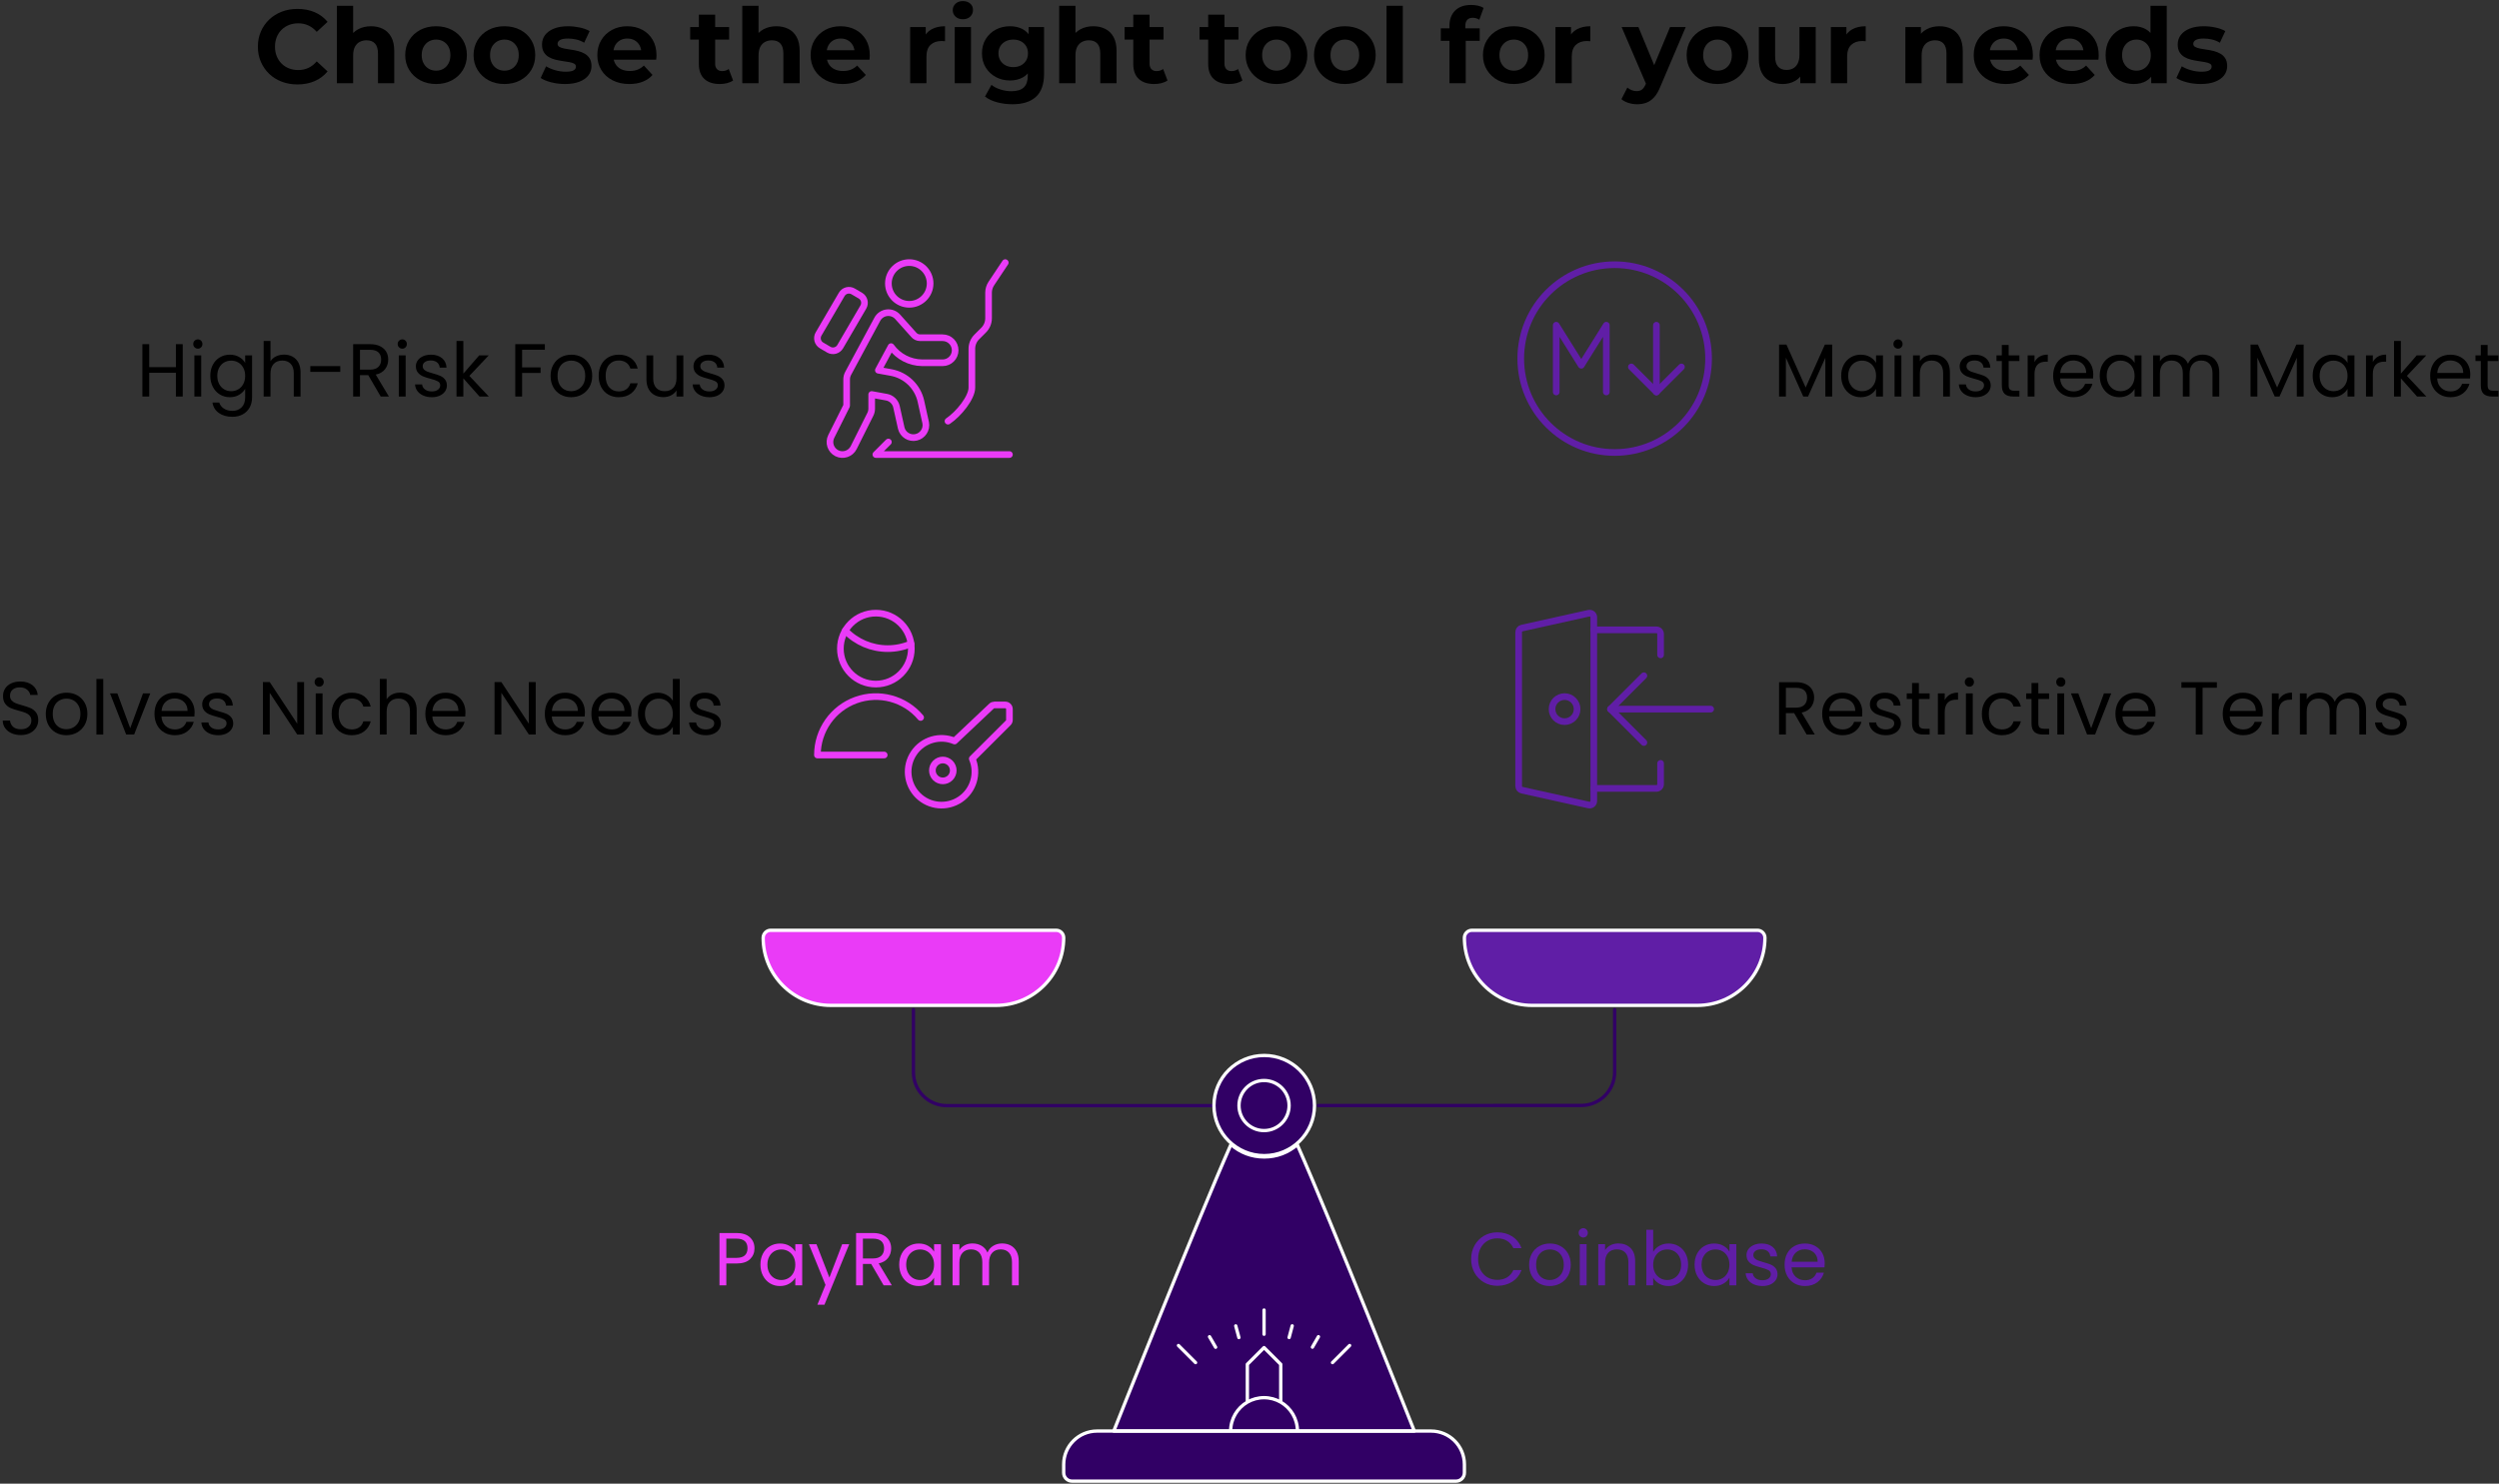 <?xml version="1.0" encoding="UTF-8"?>
<svg width="751px" height="446px" viewBox="0 0 751 446" version="1.1" xmlns="http://www.w3.org/2000/svg" xmlns:xlink="http://www.w3.org/1999/xlink">
    <rect x="0" y="0" width="751" height="446" fill="#333333" stroke="none"/>
    <title>Group</title>
    <g id="Page-1" stroke="none" stroke-width="1" fill="none" fill-rule="evenodd">
        <g id="z-copy-49" transform="translate(-1058, -222)">
            <g id="Group" transform="translate(1058.816, 222.325)">
                <path d="M379.109,316.952 C387.453,316.952 394.217,323.691 394.217,332.005 C394.217,340.318 387.453,347.057 379.109,347.057 C370.766,347.057 364.003,340.318 364.003,332.005 C364.003,323.691 370.766,316.952 379.109,316.952 Z" id="Path" fill="#310065" fill-rule="nonzero"></path>
                <path d="M379.055,324.478 C374.899,324.478 371.529,327.848 371.529,332.005 C371.529,336.161 374.899,339.531 379.055,339.531 C383.212,339.531 386.582,336.161 386.582,332.005 C386.582,327.848 383.212,324.478 379.055,324.478 Z" id="Path" fill="#310065" fill-rule="nonzero"></path>
                <path d="M333.898,429.847 L424.213,429.847 C424.213,429.847 399.115,366.491 389.039,343.776 C386.237,346.152 382.911,347.462 379.11,347.462 C375.275,347.462 371.89,346.128 369.111,343.703 C359.044,366.426 333.898,429.847 333.898,429.847 Z" id="Path" fill="#310065" fill-rule="nonzero"></path>
                <path d="M328.88,429.853 C323.338,429.853 318.845,434.346 318.845,439.888 L318.845,442.397 C318.845,443.782 319.968,444.906 321.354,444.906 L436.757,444.906 C438.143,444.906 439.266,443.782 439.266,442.397 L439.266,439.888 C439.266,434.346 434.773,429.853 429.231,429.853 L328.88,429.853 Z" id="Path" fill="#310065" fill-rule="nonzero"></path>
                <path d="M439.266,281.578 C439.266,280.331 440.277,279.32 441.524,279.32 L527.324,279.32 C528.571,279.32 529.582,280.331 529.582,281.578 C529.582,292.801 520.484,301.899 509.261,301.899 L459.587,301.899 C448.364,301.899 439.266,292.801 439.266,281.578 Z" id="Path" fill="#601EA6" fill-rule="nonzero"></path>
                <path d="M228.529,281.578 C228.529,280.331 229.54,279.32 230.787,279.32 L316.587,279.32 C317.834,279.32 318.845,280.331 318.845,281.578 C318.845,292.801 309.747,301.899 298.524,301.899 L248.85,301.899 C237.627,301.899 228.529,292.801 228.529,281.578 Z" id="Path" fill="#EA3BF7" fill-rule="nonzero"></path>
                <g id="Choose-the-right-too" transform="translate(76.679, 0)" fill="#000000" fill-rule="nonzero">
                    <path d="M11.885,25.056 C10.192,25.056 8.619,24.779 7.166,24.225 C5.713,23.671 4.453,22.882 3.387,21.858 C2.321,20.833 1.49,19.631 0.894,18.251 C0.298,16.871 0,15.356 0,13.704 C0,12.053 0.298,10.537 0.894,9.157 C1.49,7.777 2.326,6.575 3.403,5.551 C4.479,4.526 5.739,3.737 7.181,3.183 C8.624,2.629 10.202,2.352 11.917,2.352 C13.819,2.352 15.539,2.681 17.075,3.34 C18.612,3.998 19.903,4.965 20.948,6.241 L17.687,9.251 C16.934,8.394 16.098,7.751 15.178,7.322 C14.258,6.894 13.255,6.68 12.168,6.68 C11.143,6.68 10.202,6.847 9.345,7.181 C8.488,7.516 7.746,7.997 7.119,8.624 C6.491,9.251 6.005,9.993 5.66,10.85 C5.315,11.708 5.143,12.659 5.143,13.704 C5.143,14.749 5.315,15.701 5.66,16.558 C6.005,17.415 6.491,18.157 7.119,18.784 C7.746,19.412 8.488,19.892 9.345,20.227 C10.202,20.561 11.143,20.729 12.168,20.729 C13.255,20.729 14.258,20.514 15.178,20.086 C16.098,19.657 16.934,19.004 17.687,18.126 L20.948,21.136 C19.903,22.412 18.612,23.384 17.075,24.053 C15.539,24.722 13.809,25.056 11.885,25.056 Z" id="Path"></path>
                    <path d="M23.739,24.68 L23.739,1.411 L28.631,1.411 L28.631,12.481 L27.534,11.07 C28.14,9.941 29.008,9.073 30.137,8.467 C31.266,7.861 32.551,7.558 33.994,7.558 C35.332,7.558 36.529,7.824 37.585,8.357 C38.64,8.89 39.471,9.706 40.078,10.803 C40.684,11.901 40.987,13.307 40.987,15.021 L40.987,24.68 L36.095,24.68 L36.095,15.774 C36.095,14.415 35.797,13.411 35.201,12.763 C34.605,12.115 33.764,11.791 32.677,11.791 C31.903,11.791 31.208,11.953 30.591,12.277 C29.975,12.601 29.494,13.098 29.149,13.767 C28.804,14.436 28.631,15.293 28.631,16.338 L28.631,24.68 L23.739,24.68 Z" id="Path"></path>
                    <path d="M53.562,24.931 C51.764,24.931 50.17,24.555 48.78,23.802 C47.39,23.049 46.292,22.02 45.487,20.713 C44.682,19.406 44.28,17.917 44.28,16.244 C44.28,14.551 44.682,13.051 45.487,11.744 C46.292,10.438 47.39,9.413 48.78,8.671 C50.17,7.929 51.764,7.558 53.562,7.558 C55.339,7.558 56.928,7.929 58.329,8.671 C59.73,9.413 60.827,10.432 61.622,11.729 C62.416,13.025 62.813,14.53 62.813,16.244 C62.813,17.917 62.416,19.406 61.622,20.713 C60.827,22.02 59.73,23.049 58.329,23.802 C56.928,24.555 55.339,24.931 53.562,24.931 Z M53.562,20.917 C54.378,20.917 55.109,20.729 55.757,20.352 C56.406,19.976 56.918,19.438 57.294,18.737 C57.67,18.037 57.859,17.206 57.859,16.244 C57.859,15.262 57.67,14.425 57.294,13.736 C56.918,13.046 56.406,12.513 55.757,12.136 C55.109,11.76 54.378,11.572 53.562,11.572 C52.747,11.572 52.015,11.76 51.367,12.136 C50.719,12.513 50.202,13.046 49.815,13.736 C49.428,14.425 49.235,15.262 49.235,16.244 C49.235,17.206 49.428,18.037 49.815,18.737 C50.202,19.438 50.719,19.976 51.367,20.352 C52.015,20.729 52.747,20.917 53.562,20.917 Z" id="Shape"></path>
                    <path d="M74.103,24.931 C72.305,24.931 70.711,24.555 69.321,23.802 C67.93,23.049 66.833,22.02 66.028,20.713 C65.223,19.406 64.82,17.917 64.82,16.244 C64.82,14.551 65.223,13.051 66.028,11.744 C66.833,10.438 67.93,9.413 69.321,8.671 C70.711,7.929 72.305,7.558 74.103,7.558 C75.88,7.558 77.469,7.929 78.87,8.671 C80.27,9.413 81.368,10.432 82.162,11.729 C82.957,13.025 83.354,14.53 83.354,16.244 C83.354,17.917 82.957,19.406 82.162,20.713 C81.368,22.02 80.27,23.049 78.87,23.802 C77.469,24.555 75.88,24.931 74.103,24.931 Z M74.103,20.917 C74.918,20.917 75.65,20.729 76.298,20.352 C76.946,19.976 77.458,19.438 77.835,18.737 C78.211,18.037 78.399,17.206 78.399,16.244 C78.399,15.262 78.211,14.425 77.835,13.736 C77.458,13.046 76.946,12.513 76.298,12.136 C75.65,11.76 74.918,11.572 74.103,11.572 C73.288,11.572 72.556,11.76 71.908,12.136 C71.26,12.513 70.742,13.046 70.355,13.736 C69.969,14.425 69.775,15.262 69.775,16.244 C69.775,17.206 69.969,18.037 70.355,18.737 C70.742,19.438 71.26,19.976 71.908,20.352 C72.556,20.729 73.288,20.917 74.103,20.917 Z" id="Shape"></path>
                    <path d="M92.291,24.931 C90.849,24.931 89.464,24.758 88.136,24.413 C86.809,24.069 85.758,23.635 84.985,23.112 L86.615,19.6 C87.389,20.081 88.304,20.473 89.359,20.776 C90.415,21.079 91.455,21.23 92.48,21.23 C93.609,21.23 94.408,21.095 94.879,20.823 C95.349,20.551 95.584,20.175 95.584,19.694 C95.584,19.297 95.401,18.999 95.035,18.8 C94.67,18.602 94.183,18.45 93.577,18.345 C92.971,18.241 92.307,18.136 91.586,18.032 C90.865,17.927 90.138,17.786 89.406,17.608 C88.675,17.431 88.006,17.164 87.399,16.809 C86.793,16.453 86.307,15.973 85.941,15.366 C85.575,14.76 85.392,13.976 85.392,13.014 C85.392,11.948 85.701,11.007 86.317,10.192 C86.934,9.377 87.828,8.734 88.999,8.263 C90.169,7.793 91.57,7.558 93.201,7.558 C94.351,7.558 95.522,7.683 96.713,7.934 C97.905,8.185 98.898,8.551 99.692,9.032 L98.062,12.513 C97.246,12.032 96.426,11.702 95.6,11.525 C94.774,11.347 93.974,11.258 93.201,11.258 C92.114,11.258 91.319,11.404 90.818,11.697 C90.316,11.99 90.065,12.366 90.065,12.826 C90.065,13.244 90.248,13.558 90.614,13.767 C90.98,13.976 91.466,14.143 92.072,14.269 C92.678,14.394 93.342,14.504 94.063,14.598 C94.785,14.692 95.511,14.833 96.243,15.021 C96.975,15.209 97.638,15.476 98.234,15.821 C98.83,16.166 99.316,16.636 99.692,17.232 C100.069,17.828 100.257,18.607 100.257,19.568 C100.257,20.614 99.943,21.539 99.316,22.344 C98.689,23.149 97.785,23.781 96.603,24.241 C95.422,24.701 93.985,24.931 92.291,24.931 Z" id="Path"></path>
                    <path d="M111.64,24.931 C109.717,24.931 108.029,24.555 106.576,23.802 C105.123,23.049 103.999,22.02 103.205,20.713 C102.41,19.406 102.013,17.917 102.013,16.244 C102.013,14.551 102.405,13.051 103.189,11.744 C103.973,10.438 105.044,9.413 106.403,8.671 C107.762,7.929 109.299,7.558 111.013,7.558 C112.665,7.558 114.154,7.908 115.482,8.608 C116.809,9.309 117.86,10.312 118.634,11.619 C119.407,12.925 119.794,14.488 119.794,16.307 C119.794,16.495 119.783,16.709 119.763,16.95 C119.742,17.19 119.721,17.415 119.7,17.624 L105.996,17.624 L105.996,14.77 L117.128,14.77 L115.247,15.617 C115.247,14.739 115.069,13.976 114.714,13.328 C114.358,12.68 113.867,12.173 113.24,11.807 C112.613,11.441 111.881,11.258 111.045,11.258 C110.208,11.258 109.471,11.441 108.834,11.807 C108.196,12.173 107.7,12.685 107.344,13.344 C106.989,14.002 106.811,14.781 106.811,15.68 L106.811,16.432 C106.811,17.352 107.015,18.162 107.422,18.863 C107.83,19.563 108.405,20.096 109.147,20.462 C109.889,20.828 110.762,21.011 111.766,21.011 C112.665,21.011 113.454,20.875 114.133,20.603 C114.813,20.332 115.435,19.924 115.999,19.38 L118.602,22.203 C117.829,23.081 116.857,23.755 115.686,24.225 C114.515,24.696 113.167,24.931 111.64,24.931 Z" id="Path"></path>
                    <path d="M138.829,24.931 C136.843,24.931 135.296,24.424 134.188,23.41 C133.08,22.396 132.526,20.886 132.526,18.879 L132.526,4.077 L137.418,4.077 L137.418,18.816 C137.418,19.527 137.606,20.075 137.982,20.462 C138.359,20.849 138.871,21.042 139.519,21.042 C140.293,21.042 140.951,20.833 141.495,20.415 L142.812,23.865 C142.31,24.22 141.709,24.487 141.009,24.664 C140.308,24.842 139.582,24.931 138.829,24.931 Z M129.923,11.572 L129.923,7.809 L141.62,7.809 L141.62,11.572 L129.923,11.572 Z" id="Shape"></path>
                    <path d="M145.572,24.68 L145.572,1.411 L150.464,1.411 L150.464,12.481 L149.366,11.07 C149.972,9.941 150.84,9.073 151.969,8.467 C153.098,7.861 154.384,7.558 155.826,7.558 C157.164,7.558 158.361,7.824 159.417,8.357 C160.473,8.89 161.304,9.706 161.91,10.803 C162.516,11.901 162.819,13.307 162.819,15.021 L162.819,24.68 L157.927,24.68 L157.927,15.774 C157.927,14.415 157.629,13.411 157.033,12.763 C156.438,12.115 155.596,11.791 154.509,11.791 C153.735,11.791 153.04,11.953 152.424,12.277 C151.807,12.601 151.326,13.098 150.981,13.767 C150.636,14.436 150.464,15.293 150.464,16.338 L150.464,24.68 L145.572,24.68 Z" id="Path"></path>
                    <path d="M175.74,24.931 C173.816,24.931 172.128,24.555 170.675,23.802 C169.222,23.049 168.098,22.02 167.304,20.713 C166.509,19.406 166.112,17.917 166.112,16.244 C166.112,14.551 166.504,13.051 167.288,11.744 C168.072,10.438 169.144,9.413 170.502,8.671 C171.861,7.929 173.398,7.558 175.112,7.558 C176.764,7.558 178.254,7.908 179.581,8.608 C180.909,9.309 181.959,10.312 182.733,11.619 C183.506,12.925 183.893,14.488 183.893,16.307 C183.893,16.495 183.883,16.709 183.862,16.95 C183.841,17.19 183.82,17.415 183.799,17.624 L170.095,17.624 L170.095,14.77 L181.227,14.77 L179.346,15.617 C179.346,14.739 179.168,13.976 178.813,13.328 C178.457,12.68 177.966,12.173 177.339,11.807 C176.712,11.441 175.98,11.258 175.144,11.258 C174.307,11.258 173.57,11.441 172.933,11.807 C172.295,12.173 171.799,12.685 171.443,13.344 C171.088,14.002 170.91,14.781 170.91,15.68 L170.91,16.432 C170.91,17.352 171.114,18.162 171.522,18.863 C171.929,19.563 172.504,20.096 173.246,20.462 C173.989,20.828 174.861,21.011 175.865,21.011 C176.764,21.011 177.553,20.875 178.233,20.603 C178.912,20.332 179.534,19.924 180.098,19.38 L182.701,22.203 C181.928,23.081 180.956,23.755 179.785,24.225 C178.614,24.696 177.266,24.931 175.74,24.931 Z" id="Path"></path>
                    <path d="M196.029,24.68 L196.029,7.809 L200.702,7.809 L200.702,12.575 L200.043,11.195 C200.545,10.004 201.35,9.1 202.458,8.483 C203.566,7.866 204.914,7.558 206.503,7.558 L206.503,12.073 C206.294,12.053 206.106,12.037 205.939,12.026 C205.772,12.016 205.594,12.011 205.406,12.011 C204.068,12.011 202.986,12.392 202.16,13.155 C201.334,13.918 200.921,15.105 200.921,16.715 L200.921,24.68 L196.029,24.68 Z" id="Path"></path>
                    <path d="M209.42,24.68 L209.42,7.809 L214.312,7.809 L214.312,24.68 L209.42,24.68 Z M211.866,5.457 C210.967,5.457 210.235,5.195 209.671,4.673 C209.106,4.15 208.824,3.502 208.824,2.728 C208.824,1.955 209.106,1.307 209.671,0.784 C210.235,0.261 210.967,0 211.866,0 C212.765,0 213.497,0.246 214.061,0.737 C214.625,1.228 214.908,1.861 214.908,2.634 C214.908,3.45 214.631,4.124 214.077,4.657 C213.523,5.19 212.786,5.457 211.866,5.457 Z" id="Shape"></path>
                    <path d="M226.793,31.015 C225.204,31.015 223.673,30.821 222.199,30.435 C220.725,30.048 219.497,29.468 218.514,28.694 L220.458,25.182 C221.169,25.767 222.073,26.232 223.171,26.577 C224.269,26.922 225.35,27.095 226.417,27.095 C228.152,27.095 229.412,26.708 230.196,25.934 C230.98,25.161 231.372,24.011 231.372,22.485 L231.372,19.945 L231.685,15.711 L231.622,11.446 L231.622,7.809 L236.264,7.809 L236.264,21.858 C236.264,24.994 235.448,27.304 233.818,28.788 C232.187,30.273 229.845,31.015 226.793,31.015 Z M226.04,23.865 C224.472,23.865 223.056,23.525 221.791,22.846 C220.526,22.166 219.512,21.215 218.749,19.992 C217.986,18.769 217.605,17.342 217.605,15.711 C217.605,14.06 217.986,12.622 218.749,11.399 C219.512,10.176 220.526,9.23 221.791,8.561 C223.056,7.892 224.472,7.558 226.04,7.558 C227.462,7.558 228.716,7.845 229.804,8.42 C230.891,8.995 231.737,9.884 232.344,11.086 C232.95,12.288 233.253,13.83 233.253,15.711 C233.253,17.572 232.95,19.103 232.344,20.305 C231.737,21.507 230.891,22.401 229.804,22.987 C228.716,23.572 227.462,23.865 226.04,23.865 Z M227.013,19.851 C227.87,19.851 228.633,19.678 229.302,19.333 C229.971,18.988 230.493,18.502 230.87,17.875 C231.246,17.248 231.434,16.527 231.434,15.711 C231.434,14.875 231.246,14.148 230.87,13.532 C230.493,12.915 229.971,12.434 229.302,12.089 C228.633,11.744 227.87,11.572 227.013,11.572 C226.155,11.572 225.392,11.744 224.723,12.089 C224.054,12.434 223.526,12.915 223.14,13.532 C222.753,14.148 222.559,14.875 222.559,15.711 C222.559,16.527 222.753,17.248 223.14,17.875 C223.526,18.502 224.054,18.988 224.723,19.333 C225.392,19.678 226.155,19.851 227.013,19.851 Z" id="Shape"></path>
                    <path d="M240.811,24.68 L240.811,1.411 L245.703,1.411 L245.703,12.481 L244.605,11.07 C245.212,9.941 246.079,9.073 247.208,8.467 C248.337,7.861 249.623,7.558 251.065,7.558 C252.403,7.558 253.6,7.824 254.656,8.357 C255.712,8.89 256.543,9.706 257.149,10.803 C257.755,11.901 258.059,13.307 258.059,15.021 L258.059,24.68 L253.166,24.68 L253.166,15.774 C253.166,14.415 252.869,13.411 252.273,12.763 C251.677,12.115 250.835,11.791 249.748,11.791 C248.975,11.791 248.28,11.953 247.663,12.277 C247.046,12.601 246.565,13.098 246.22,13.767 C245.875,14.436 245.703,15.293 245.703,16.338 L245.703,24.68 L240.811,24.68 Z" id="Path"></path>
                    <path d="M269.379,24.931 C267.393,24.931 265.846,24.424 264.738,23.41 C263.63,22.396 263.076,20.886 263.076,18.879 L263.076,4.077 L267.968,4.077 L267.968,18.816 C267.968,19.527 268.156,20.075 268.533,20.462 C268.909,20.849 269.421,21.042 270.069,21.042 C270.843,21.042 271.501,20.833 272.045,20.415 L273.362,23.865 C272.86,24.22 272.259,24.487 271.559,24.664 C270.859,24.842 270.132,24.931 269.379,24.931 Z M260.473,11.572 L260.473,7.809 L272.17,7.809 L272.17,11.572 L260.473,11.572 Z" id="Shape"></path>
                    <path d="M291.896,24.931 C289.91,24.931 288.362,24.424 287.254,23.41 C286.146,22.396 285.592,20.886 285.592,18.879 L285.592,4.077 L290.484,4.077 L290.484,18.816 C290.484,19.527 290.673,20.075 291.049,20.462 C291.425,20.849 291.937,21.042 292.586,21.042 C293.359,21.042 294.018,20.833 294.561,20.415 L295.878,23.865 C295.377,24.22 294.776,24.487 294.075,24.664 C293.375,24.842 292.648,24.931 291.896,24.931 Z M282.99,11.572 L282.99,7.809 L294.687,7.809 L294.687,11.572 L282.99,11.572 Z" id="Shape"></path>
                    <path d="M306.133,24.931 C304.335,24.931 302.741,24.555 301.351,23.802 C299.96,23.049 298.863,22.02 298.058,20.713 C297.253,19.406 296.85,17.917 296.85,16.244 C296.85,14.551 297.253,13.051 298.058,11.744 C298.863,10.438 299.96,9.413 301.351,8.671 C302.741,7.929 304.335,7.558 306.133,7.558 C307.91,7.558 309.499,7.929 310.9,8.671 C312.3,9.413 313.398,10.432 314.192,11.729 C314.987,13.025 315.384,14.53 315.384,16.244 C315.384,17.917 314.987,19.406 314.192,20.713 C313.398,22.02 312.3,23.049 310.9,23.802 C309.499,24.555 307.91,24.931 306.133,24.931 Z M306.133,20.917 C306.948,20.917 307.68,20.729 308.328,20.352 C308.976,19.976 309.488,19.438 309.865,18.737 C310.241,18.037 310.429,17.206 310.429,16.244 C310.429,15.262 310.241,14.425 309.865,13.736 C309.488,13.046 308.976,12.513 308.328,12.136 C307.68,11.76 306.948,11.572 306.133,11.572 C305.318,11.572 304.586,11.76 303.938,12.136 C303.29,12.513 302.772,13.046 302.385,13.736 C301.999,14.425 301.805,15.262 301.805,16.244 C301.805,17.206 301.999,18.037 302.385,18.737 C302.772,19.438 303.29,19.976 303.938,20.352 C304.586,20.729 305.318,20.917 306.133,20.917 Z" id="Shape"></path>
                    <path d="M326.674,24.931 C324.876,24.931 323.281,24.555 321.891,23.802 C320.501,23.049 319.403,22.02 318.598,20.713 C317.794,19.406 317.391,17.917 317.391,16.244 C317.391,14.551 317.794,13.051 318.598,11.744 C319.403,10.438 320.501,9.413 321.891,8.671 C323.281,7.929 324.876,7.558 326.674,7.558 C328.451,7.558 330.039,7.929 331.44,8.671 C332.841,9.413 333.939,10.432 334.733,11.729 C335.527,13.025 335.925,14.53 335.925,16.244 C335.925,17.917 335.527,19.406 334.733,20.713 C333.939,22.02 332.841,23.049 331.44,23.802 C330.039,24.555 328.451,24.931 326.674,24.931 Z M326.674,20.917 C327.489,20.917 328.221,20.729 328.869,20.352 C329.517,19.976 330.029,19.438 330.405,18.737 C330.782,18.037 330.97,17.206 330.97,16.244 C330.97,15.262 330.782,14.425 330.405,13.736 C330.029,13.046 329.517,12.513 328.869,12.136 C328.221,11.76 327.489,11.572 326.674,11.572 C325.858,11.572 325.126,11.76 324.478,12.136 C323.83,12.513 323.313,13.046 322.926,13.736 C322.539,14.425 322.346,15.262 322.346,16.244 C322.346,17.206 322.539,18.037 322.926,18.737 C323.313,19.438 323.83,19.976 324.478,20.352 C325.126,20.729 325.858,20.917 326.674,20.917 Z" id="Shape"></path>
                    <polygon id="Path" points="339.186 24.68 339.186 1.411 344.078 1.411 344.078 24.68"></polygon>
                    <path d="M358.096,24.68 L358.096,7.432 C358.096,5.53 358.66,4.009 359.789,2.869 C360.918,1.73 362.528,1.16 364.619,1.16 C365.33,1.16 366.014,1.233 366.673,1.38 C367.331,1.526 367.891,1.756 368.35,2.07 L367.065,5.613 C366.793,5.425 366.49,5.279 366.155,5.174 C365.821,5.07 365.465,5.018 365.089,5.018 C364.378,5.018 363.829,5.221 363.443,5.629 C363.056,6.037 362.863,6.648 362.863,7.464 L362.863,9.032 L362.988,11.133 L362.988,24.68 L358.096,24.68 Z M355.493,11.948 L355.493,8.185 L367.19,8.185 L367.19,11.948 L355.493,11.948 Z" id="Shape"></path>
                    <path d="M377.445,24.931 C375.647,24.931 374.053,24.555 372.662,23.802 C371.272,23.049 370.175,22.02 369.37,20.713 C368.565,19.406 368.162,17.917 368.162,16.244 C368.162,14.551 368.565,13.051 369.37,11.744 C370.175,10.438 371.272,9.413 372.662,8.671 C374.053,7.929 375.647,7.558 377.445,7.558 C379.222,7.558 380.811,7.929 382.211,8.671 C383.612,9.413 384.71,10.432 385.504,11.729 C386.299,13.025 386.696,14.53 386.696,16.244 C386.696,17.917 386.299,19.406 385.504,20.713 C384.71,22.02 383.612,23.049 382.211,23.802 C380.811,24.555 379.222,24.931 377.445,24.931 Z M377.445,20.917 C378.26,20.917 378.992,20.729 379.64,20.352 C380.288,19.976 380.8,19.438 381.177,18.737 C381.553,18.037 381.741,17.206 381.741,16.244 C381.741,15.262 381.553,14.425 381.177,13.736 C380.8,13.046 380.288,12.513 379.64,12.136 C378.992,11.76 378.26,11.572 377.445,11.572 C376.629,11.572 375.898,11.76 375.25,12.136 C374.602,12.513 374.084,13.046 373.697,13.736 C373.311,14.425 373.117,15.262 373.117,16.244 C373.117,17.206 373.311,18.037 373.697,18.737 C374.084,19.438 374.602,19.976 375.25,20.352 C375.898,20.729 376.629,20.917 377.445,20.917 Z" id="Shape"></path>
                    <path d="M389.957,24.68 L389.957,7.809 L394.63,7.809 L394.63,12.575 L393.971,11.195 C394.473,10.004 395.278,9.1 396.386,8.483 C397.494,7.866 398.843,7.558 400.431,7.558 L400.431,12.073 C400.222,12.053 400.034,12.037 399.867,12.026 C399.7,12.016 399.522,12.011 399.334,12.011 C397.996,12.011 396.914,12.392 396.088,13.155 C395.262,13.918 394.849,15.105 394.849,16.715 L394.849,24.68 L389.957,24.68 Z" id="Path"></path>
                    <path d="M414.481,31.015 C413.602,31.015 412.735,30.879 411.878,30.607 C411.021,30.335 410.32,29.959 409.777,29.478 L411.564,25.997 C411.94,26.332 412.374,26.593 412.866,26.781 C413.357,26.969 413.843,27.063 414.324,27.063 C415.014,27.063 415.562,26.901 415.97,26.577 C416.378,26.253 416.749,25.715 417.083,24.962 L417.961,22.893 L418.338,22.359 L424.39,7.809 L429.094,7.809 L421.474,25.715 C420.93,27.074 420.308,28.14 419.608,28.914 C418.907,29.687 418.134,30.231 417.287,30.544 C416.441,30.858 415.505,31.015 414.481,31.015 Z M417.366,25.339 L409.839,7.809 L414.888,7.809 L420.721,21.92 L417.366,25.339 Z" id="Shape"></path>
                    <path d="M438.659,24.931 C436.861,24.931 435.267,24.555 433.876,23.802 C432.486,23.049 431.389,22.02 430.584,20.713 C429.779,19.406 429.376,17.917 429.376,16.244 C429.376,14.551 429.779,13.051 430.584,11.744 C431.389,10.438 432.486,9.413 433.876,8.671 C435.267,7.929 436.861,7.558 438.659,7.558 C440.436,7.558 442.025,7.929 443.426,8.671 C444.826,9.413 445.924,10.432 446.718,11.729 C447.513,13.025 447.91,14.53 447.91,16.244 C447.91,17.917 447.513,19.406 446.718,20.713 C445.924,22.02 444.826,23.049 443.426,23.802 C442.025,24.555 440.436,24.931 438.659,24.931 Z M438.659,20.917 C439.474,20.917 440.206,20.729 440.854,20.352 C441.502,19.976 442.014,19.438 442.391,18.737 C442.767,18.037 442.955,17.206 442.955,16.244 C442.955,15.262 442.767,14.425 442.391,13.736 C442.014,13.046 441.502,12.513 440.854,12.136 C440.206,11.76 439.474,11.572 438.659,11.572 C437.843,11.572 437.112,11.76 436.464,12.136 C435.816,12.513 435.298,13.046 434.911,13.736 C434.525,14.425 434.331,15.262 434.331,16.244 C434.331,17.206 434.525,18.037 434.911,18.737 C435.298,19.438 435.816,19.976 436.464,20.352 C437.112,20.729 437.843,20.917 438.659,20.917 Z" id="Shape"></path>
                    <path d="M458.29,24.931 C456.889,24.931 455.64,24.659 454.543,24.116 C453.445,23.572 452.593,22.741 451.987,21.622 C451.38,20.504 451.077,19.077 451.077,17.342 L451.077,7.809 L455.969,7.809 L455.969,16.621 C455.969,18.021 456.267,19.051 456.863,19.71 C457.459,20.368 458.3,20.697 459.388,20.697 C460.14,20.697 460.809,20.535 461.395,20.211 C461.98,19.887 462.44,19.385 462.774,18.706 C463.109,18.027 463.276,17.175 463.276,16.15 L463.276,7.809 L468.168,7.809 L468.168,24.68 L463.527,24.68 L463.527,20.039 L464.374,21.387 C463.809,22.558 462.978,23.441 461.881,24.037 C460.783,24.633 459.586,24.931 458.29,24.931 Z" id="Path"></path>
                    <path d="M472.715,24.68 L472.715,7.809 L477.388,7.809 L477.388,12.575 L476.729,11.195 C477.231,10.004 478.036,9.1 479.144,8.483 C480.252,7.866 481.601,7.558 483.19,7.558 L483.19,12.073 C482.98,12.053 482.792,12.037 482.625,12.026 C482.458,12.016 482.28,12.011 482.092,12.011 C480.754,12.011 479.672,12.392 478.846,13.155 C478.02,13.918 477.608,15.105 477.608,16.715 L477.608,24.68 L472.715,24.68 Z" id="Path"></path>
                    <path d="M495.106,24.68 L495.106,7.809 L499.779,7.809 L499.779,12.481 L498.901,11.07 C499.507,9.941 500.375,9.073 501.504,8.467 C502.633,7.861 503.918,7.558 505.361,7.558 C506.699,7.558 507.896,7.824 508.952,8.357 C510.007,8.89 510.838,9.706 511.445,10.803 C512.051,11.901 512.354,13.307 512.354,15.021 L512.354,24.68 L507.462,24.68 L507.462,15.774 C507.462,14.415 507.164,13.411 506.568,12.763 C505.972,12.115 505.131,11.791 504.044,11.791 C503.27,11.791 502.575,11.953 501.958,12.277 C501.342,12.601 500.861,13.098 500.516,13.767 C500.171,14.436 499.998,15.293 499.998,16.338 L499.998,24.68 L495.106,24.68 Z" id="Path"></path>
                    <path d="M525.274,24.931 C523.351,24.931 521.663,24.555 520.21,23.802 C518.757,23.049 517.633,22.02 516.838,20.713 C516.044,19.406 515.647,17.917 515.647,16.244 C515.647,14.551 516.039,13.051 516.823,11.744 C517.607,10.438 518.678,9.413 520.037,8.671 C521.396,7.929 522.933,7.558 524.647,7.558 C526.299,7.558 527.788,7.908 529.116,8.608 C530.443,9.309 531.494,10.312 532.267,11.619 C533.041,12.925 533.428,14.488 533.428,16.307 C533.428,16.495 533.417,16.709 533.396,16.95 C533.375,17.19 533.355,17.415 533.334,17.624 L519.629,17.624 L519.629,14.77 L530.762,14.77 L528.881,15.617 C528.881,14.739 528.703,13.976 528.347,13.328 C527.992,12.68 527.501,12.173 526.874,11.807 C526.246,11.441 525.515,11.258 524.678,11.258 C523.842,11.258 523.105,11.441 522.468,11.807 C521.83,12.173 521.333,12.685 520.978,13.344 C520.623,14.002 520.445,14.781 520.445,15.68 L520.445,16.432 C520.445,17.352 520.649,18.162 521.056,18.863 C521.464,19.563 522.039,20.096 522.781,20.462 C523.523,20.828 524.396,21.011 525.4,21.011 C526.299,21.011 527.088,20.875 527.767,20.603 C528.447,20.332 529.069,19.924 529.633,19.38 L532.236,22.203 C531.463,23.081 530.49,23.755 529.32,24.225 C528.149,24.696 526.8,24.931 525.274,24.931 Z" id="Path"></path>
                    <path d="M545.062,24.931 C543.139,24.931 541.451,24.555 539.998,23.802 C538.545,23.049 537.421,22.02 536.626,20.713 C535.832,19.406 535.435,17.917 535.435,16.244 C535.435,14.551 535.827,13.051 536.611,11.744 C537.395,10.438 538.466,9.413 539.825,8.671 C541.184,7.929 542.721,7.558 544.435,7.558 C546.087,7.558 547.576,7.908 548.904,8.608 C550.231,9.309 551.282,10.312 552.055,11.619 C552.829,12.925 553.216,14.488 553.216,16.307 C553.216,16.495 553.205,16.709 553.184,16.95 C553.163,17.19 553.142,17.415 553.122,17.624 L539.417,17.624 L539.417,14.77 L550.55,14.77 L548.669,15.617 C548.669,14.739 548.491,13.976 548.135,13.328 C547.78,12.68 547.289,12.173 546.661,11.807 C546.034,11.441 545.303,11.258 544.466,11.258 C543.63,11.258 542.893,11.441 542.255,11.807 C541.618,12.173 541.121,12.685 540.766,13.344 C540.41,14.002 540.233,14.781 540.233,15.68 L540.233,16.432 C540.233,17.352 540.437,18.162 540.844,18.863 C541.252,19.563 541.827,20.096 542.569,20.462 C543.311,20.828 544.184,21.011 545.188,21.011 C546.087,21.011 546.876,20.875 547.555,20.603 C548.235,20.332 548.857,19.924 549.421,19.38 L552.024,22.203 C551.25,23.081 550.278,23.755 549.108,24.225 C547.937,24.696 546.588,24.931 545.062,24.931 Z" id="Path"></path>
                    <path d="M563.721,24.931 C562.132,24.931 560.7,24.57 559.425,23.849 C558.15,23.128 557.141,22.119 556.399,20.823 C555.656,19.527 555.285,18 555.285,16.244 C555.285,14.467 555.656,12.931 556.399,11.634 C557.141,10.338 558.15,9.335 559.425,8.624 C560.7,7.913 562.132,7.558 563.721,7.558 C565.143,7.558 566.387,7.871 567.453,8.498 C568.519,9.126 569.345,10.077 569.93,11.352 C570.516,12.627 570.808,14.258 570.808,16.244 C570.808,18.21 570.526,19.835 569.962,21.121 C569.397,22.406 568.587,23.363 567.531,23.99 C566.476,24.617 565.206,24.931 563.721,24.931 Z M564.568,20.917 C565.362,20.917 566.084,20.729 566.732,20.352 C567.38,19.976 567.897,19.438 568.284,18.737 C568.671,18.037 568.864,17.206 568.864,16.244 C568.864,15.262 568.671,14.425 568.284,13.736 C567.897,13.046 567.38,12.513 566.732,12.136 C566.084,11.76 565.362,11.572 564.568,11.572 C563.753,11.572 563.021,11.76 562.373,12.136 C561.725,12.513 561.207,13.046 560.82,13.736 C560.434,14.425 560.24,15.262 560.24,16.244 C560.24,17.206 560.434,18.037 560.82,18.737 C561.207,19.438 561.725,19.976 562.373,20.352 C563.021,20.729 563.753,20.917 564.568,20.917 Z M568.99,24.68 L568.99,21.23 L569.084,16.213 L568.77,11.227 L568.77,1.411 L573.662,1.411 L573.662,24.68 L568.99,24.68 Z" id="Shape"></path>
                    <path d="M583.854,24.931 C582.411,24.931 581.026,24.758 579.699,24.413 C578.371,24.069 577.321,23.635 576.547,23.112 L578.178,19.6 C578.951,20.081 579.866,20.473 580.922,20.776 C581.978,21.079 583.018,21.23 584.042,21.23 C585.171,21.23 585.971,21.095 586.441,20.823 C586.912,20.551 587.147,20.175 587.147,19.694 C587.147,19.297 586.964,18.999 586.598,18.8 C586.232,18.602 585.746,18.45 585.14,18.345 C584.534,18.241 583.87,18.136 583.148,18.032 C582.427,17.927 581.701,17.786 580.969,17.608 C580.237,17.431 579.568,17.164 578.962,16.809 C578.356,16.453 577.87,15.973 577.504,15.366 C577.138,14.76 576.955,13.976 576.955,13.014 C576.955,11.948 577.263,11.007 577.88,10.192 C578.497,9.377 579.391,8.734 580.561,8.263 C581.732,7.793 583.133,7.558 584.763,7.558 C585.913,7.558 587.084,7.683 588.276,7.934 C589.467,8.185 590.46,8.551 591.255,9.032 L589.624,12.513 C588.809,12.032 587.988,11.702 587.162,11.525 C586.337,11.347 585.537,11.258 584.763,11.258 C583.676,11.258 582.882,11.404 582.38,11.697 C581.878,11.99 581.628,12.366 581.628,12.826 C581.628,13.244 581.81,13.558 582.176,13.767 C582.542,13.976 583.028,14.143 583.635,14.269 C584.241,14.394 584.905,14.504 585.626,14.598 C586.347,14.692 587.074,14.833 587.805,15.021 C588.537,15.209 589.201,15.476 589.797,15.821 C590.393,16.166 590.879,16.636 591.255,17.232 C591.631,17.828 591.819,18.607 591.819,19.568 C591.819,20.614 591.506,21.539 590.879,22.344 C590.251,23.149 589.347,23.781 588.166,24.241 C586.985,24.701 585.547,24.931 583.854,24.931 Z" id="Path"></path>
                </g>
                <g id="High-Risk-Focus" transform="translate(41.972, 101.689)" fill="#000000" fill-rule="nonzero">
                    <polygon id="Path" points="12.125 1.445 12.125 17.183 10.07 17.183 10.07 10.048 2.055 10.048 2.055 17.183 0 17.183 0 1.445 2.055 1.445 2.055 8.354 10.07 8.354 10.07 1.445"></polygon>
                    <path d="M16.686,2.8 C16.294,2.8 15.963,2.664 15.692,2.393 C15.421,2.122 15.286,1.791 15.286,1.4 C15.286,1.009 15.421,0.677 15.692,0.406 C15.963,0.135 16.294,0 16.686,0 C17.062,0 17.382,0.135 17.645,0.406 C17.909,0.677 18.041,1.009 18.041,1.4 C18.041,1.791 17.909,2.122 17.645,2.393 C17.382,2.664 17.062,2.8 16.686,2.8 Z M17.679,4.809 L17.679,17.183 L15.625,17.183 L15.625,4.809 L17.679,4.809 Z" id="Shape"></path>
                    <path d="M26.282,4.606 C27.351,4.606 28.288,4.839 29.093,5.306 C29.898,5.773 30.497,6.36 30.888,7.067 L30.888,4.809 L32.965,4.809 L32.965,17.454 C32.965,18.582 32.724,19.587 32.243,20.468 C31.761,21.348 31.072,22.037 30.177,22.534 C29.281,23.031 28.239,23.279 27.05,23.279 C25.424,23.279 24.069,22.895 22.985,22.127 C21.902,21.36 21.262,20.314 21.066,18.989 L23.098,18.989 C23.324,19.742 23.791,20.347 24.498,20.807 C25.206,21.266 26.056,21.495 27.05,21.495 C28.179,21.495 29.101,21.141 29.816,20.434 C30.531,19.726 30.888,18.733 30.888,17.454 L30.888,14.857 C30.482,15.579 29.879,16.182 29.082,16.663 C28.284,17.145 27.351,17.386 26.282,17.386 C25.183,17.386 24.186,17.115 23.29,16.573 C22.395,16.031 21.691,15.271 21.179,14.292 C20.667,13.314 20.411,12.2 20.411,10.951 C20.411,9.686 20.667,8.576 21.179,7.62 C21.691,6.665 22.395,5.923 23.29,5.396 C24.186,4.87 25.183,4.606 26.282,4.606 Z M30.888,10.973 C30.888,10.04 30.7,9.227 30.324,8.535 C29.947,7.842 29.439,7.312 28.799,6.943 C28.16,6.574 27.456,6.39 26.688,6.39 C25.921,6.39 25.221,6.57 24.588,6.932 C23.956,7.293 23.452,7.82 23.076,8.512 C22.699,9.205 22.511,10.018 22.511,10.951 C22.511,11.899 22.699,12.723 23.076,13.423 C23.452,14.123 23.956,14.658 24.588,15.026 C25.221,15.395 25.921,15.579 26.688,15.579 C27.456,15.579 28.16,15.395 28.799,15.026 C29.439,14.658 29.947,14.123 30.324,13.423 C30.7,12.723 30.888,11.907 30.888,10.973 Z" id="Shape"></path>
                    <path d="M42.584,4.584 C43.517,4.584 44.36,4.783 45.113,5.182 C45.865,5.581 46.456,6.179 46.885,6.977 C47.314,7.775 47.529,8.746 47.529,9.89 L47.529,17.183 L45.497,17.183 L45.497,10.183 C45.497,8.949 45.188,8.004 44.571,7.349 C43.954,6.695 43.111,6.367 42.042,6.367 C40.958,6.367 40.096,6.706 39.457,7.383 C38.817,8.061 38.497,9.047 38.497,10.341 L38.497,17.183 L36.442,17.183 L36.442,0.474 L38.497,0.474 L38.497,6.57 C38.904,5.938 39.464,5.449 40.179,5.103 C40.894,4.757 41.696,4.584 42.584,4.584 Z" id="Path"></path>
                    <polygon id="Path" points="59.473 8.038 59.473 9.777 50.464 9.777 50.464 8.038"></polygon>
                    <path d="M71.62,17.183 L67.872,10.748 L65.389,10.748 L65.389,17.183 L63.334,17.183 L63.334,1.445 L68.414,1.445 C69.603,1.445 70.608,1.648 71.429,2.055 C72.249,2.461 72.862,3.011 73.269,3.703 C73.675,4.395 73.878,5.186 73.878,6.074 C73.878,7.158 73.566,8.113 72.941,8.941 C72.317,9.769 71.38,10.319 70.13,10.59 L74.082,17.183 L71.62,17.183 Z M65.389,9.099 L68.414,9.099 C69.528,9.099 70.364,8.825 70.92,8.275 C71.477,7.726 71.756,6.992 71.756,6.074 C71.756,5.14 71.481,4.418 70.932,3.906 C70.382,3.394 69.543,3.138 68.414,3.138 L65.389,3.138 L65.389,9.099 Z" id="Shape"></path>
                    <path d="M78.123,2.8 C77.732,2.8 77.401,2.664 77.13,2.393 C76.859,2.122 76.723,1.791 76.723,1.4 C76.723,1.009 76.859,0.677 77.13,0.406 C77.401,0.135 77.732,0 78.123,0 C78.499,0 78.819,0.135 79.083,0.406 C79.346,0.677 79.478,1.009 79.478,1.4 C79.478,1.791 79.346,2.122 79.083,2.393 C78.819,2.664 78.499,2.8 78.123,2.8 Z M79.117,4.809 L79.117,17.183 L77.062,17.183 L77.062,4.809 L79.117,4.809 Z" id="Shape"></path>
                    <path d="M86.997,17.386 C86.048,17.386 85.198,17.224 84.445,16.9 C83.693,16.577 83.098,16.125 82.662,15.546 C82.225,14.966 81.984,14.3 81.939,13.547 L84.061,13.547 C84.122,14.165 84.411,14.669 84.931,15.06 C85.45,15.452 86.131,15.647 86.974,15.647 C87.757,15.647 88.374,15.474 88.826,15.128 C89.277,14.782 89.503,14.345 89.503,13.818 C89.503,13.276 89.262,12.874 88.78,12.61 C88.299,12.347 87.554,12.087 86.545,11.831 C85.627,11.591 84.878,11.346 84.299,11.098 C83.719,10.849 83.222,10.48 82.808,9.991 C82.394,9.502 82.187,8.858 82.187,8.061 C82.187,7.428 82.376,6.849 82.752,6.322 C83.128,5.795 83.663,5.378 84.355,5.069 C85.047,4.76 85.838,4.606 86.726,4.606 C88.096,4.606 89.202,4.952 90.045,5.645 C90.888,6.337 91.339,7.285 91.4,8.49 L89.345,8.49 C89.3,7.842 89.04,7.323 88.566,6.932 C88.092,6.54 87.456,6.345 86.658,6.345 C85.92,6.345 85.333,6.503 84.897,6.819 C84.46,7.135 84.242,7.549 84.242,8.061 C84.242,8.467 84.374,8.802 84.637,9.065 C84.901,9.329 85.232,9.54 85.631,9.698 C86.03,9.856 86.583,10.033 87.29,10.228 C88.178,10.469 88.901,10.706 89.458,10.94 C90.015,11.173 90.493,11.523 90.892,11.989 C91.29,12.456 91.497,13.066 91.512,13.818 C91.512,14.496 91.324,15.105 90.948,15.647 C90.572,16.189 90.041,16.614 89.356,16.923 C88.671,17.232 87.885,17.386 86.997,17.386 Z" id="Path"></path>
                    <polygon id="Path" points="101.312 17.183 96.457 11.718 96.457 17.183 94.403 17.183 94.403 0.474 96.457 0.474 96.457 10.296 101.221 4.809 104.089 4.809 98.264 10.973 104.112 17.183"></polygon>
                    <polygon id="Path" points="120.955 1.445 120.955 3.116 114.114 3.116 114.114 8.422 119.668 8.422 119.668 10.093 114.114 10.093 114.114 17.183 112.059 17.183 112.059 1.445"></polygon>
                    <path d="M128.835,17.386 C127.676,17.386 126.627,17.122 125.686,16.596 C124.745,16.069 124.007,15.32 123.473,14.349 C122.939,13.378 122.671,12.253 122.671,10.973 C122.671,9.709 122.946,8.591 123.496,7.62 C124.045,6.65 124.794,5.904 125.742,5.385 C126.69,4.866 127.752,4.606 128.926,4.606 C130.1,4.606 131.161,4.866 132.109,5.385 C133.058,5.904 133.807,6.646 134.356,7.609 C134.905,8.572 135.18,9.694 135.18,10.973 C135.18,12.253 134.898,13.378 134.333,14.349 C133.769,15.32 133.005,16.069 132.042,16.596 C131.078,17.122 130.01,17.386 128.835,17.386 Z M128.835,15.579 C129.573,15.579 130.265,15.406 130.913,15.06 C131.56,14.714 132.083,14.195 132.482,13.502 C132.881,12.81 133.08,11.967 133.08,10.973 C133.08,9.98 132.885,9.137 132.493,8.445 C132.102,7.752 131.59,7.237 130.958,6.898 C130.326,6.559 129.641,6.39 128.903,6.39 C128.151,6.39 127.462,6.559 126.837,6.898 C126.213,7.237 125.712,7.752 125.336,8.445 C124.959,9.137 124.771,9.98 124.771,10.973 C124.771,11.982 124.956,12.832 125.324,13.525 C125.693,14.217 126.186,14.733 126.803,15.071 C127.421,15.41 128.098,15.579 128.835,15.579 Z" id="Shape"></path>
                    <path d="M137.122,10.973 C137.122,9.694 137.378,8.576 137.89,7.62 C138.401,6.665 139.113,5.923 140.023,5.396 C140.934,4.87 141.976,4.606 143.151,4.606 C144.671,4.606 145.924,4.975 146.91,5.712 C147.896,6.45 148.547,7.474 148.863,8.783 L146.65,8.783 C146.44,8.031 146.029,7.436 145.42,6.999 C144.81,6.563 144.054,6.345 143.151,6.345 C141.976,6.345 141.028,6.747 140.306,7.553 C139.583,8.358 139.222,9.498 139.222,10.973 C139.222,12.464 139.583,13.615 140.306,14.428 C141.028,15.241 141.976,15.647 143.151,15.647 C144.054,15.647 144.806,15.436 145.408,15.015 C146.011,14.594 146.424,13.991 146.65,13.209 L148.863,13.209 C148.532,14.473 147.87,15.485 146.876,16.246 C145.883,17.006 144.641,17.386 143.151,17.386 C141.976,17.386 140.934,17.122 140.023,16.596 C139.113,16.069 138.401,15.324 137.89,14.36 C137.378,13.397 137.122,12.268 137.122,10.973 Z" id="Path"></path>
                    <path d="M162.568,4.809 L162.568,17.183 L160.514,17.183 L160.514,15.354 C160.122,15.986 159.577,16.479 158.877,16.833 C158.177,17.186 157.405,17.363 156.562,17.363 C155.599,17.363 154.734,17.164 153.966,16.765 C153.198,16.366 152.592,15.768 152.148,14.97 C151.704,14.172 151.482,13.201 151.482,12.057 L151.482,4.809 L153.514,4.809 L153.514,11.786 C153.514,13.005 153.823,13.943 154.44,14.597 C155.057,15.252 155.9,15.579 156.969,15.579 C158.068,15.579 158.933,15.241 159.565,14.563 C160.198,13.886 160.514,12.9 160.514,11.606 L160.514,4.809 L162.568,4.809 Z" id="Path"></path>
                    <path d="M170.426,17.386 C169.478,17.386 168.627,17.224 167.875,16.9 C167.122,16.577 166.527,16.125 166.091,15.546 C165.654,14.966 165.413,14.3 165.368,13.547 L167.491,13.547 C167.551,14.165 167.841,14.669 168.36,15.06 C168.879,15.452 169.56,15.647 170.403,15.647 C171.186,15.647 171.803,15.474 172.255,15.128 C172.706,14.782 172.932,14.345 172.932,13.818 C172.932,13.276 172.691,12.874 172.21,12.61 C171.728,12.347 170.983,12.087 169.974,11.831 C169.056,11.591 168.307,11.346 167.728,11.098 C167.148,10.849 166.651,10.48 166.238,9.991 C165.824,9.502 165.617,8.858 165.617,8.061 C165.617,7.428 165.805,6.849 166.181,6.322 C166.557,5.795 167.092,5.378 167.784,5.069 C168.477,4.76 169.267,4.606 170.155,4.606 C171.525,4.606 172.631,4.952 173.474,5.645 C174.317,6.337 174.769,7.285 174.829,8.49 L172.774,8.49 C172.729,7.842 172.469,7.323 171.995,6.932 C171.521,6.54 170.885,6.345 170.087,6.345 C169.35,6.345 168.763,6.503 168.326,6.819 C167.89,7.135 167.671,7.549 167.671,8.061 C167.671,8.467 167.803,8.802 168.066,9.065 C168.33,9.329 168.661,9.54 169.06,9.698 C169.459,9.856 170.012,10.033 170.719,10.228 C171.608,10.469 172.33,10.706 172.887,10.94 C173.444,11.173 173.922,11.523 174.321,11.989 C174.72,12.456 174.927,13.066 174.942,13.818 C174.942,14.496 174.754,15.105 174.377,15.647 C174.001,16.189 173.47,16.614 172.785,16.923 C172.101,17.232 171.314,17.386 170.426,17.386 Z" id="Path"></path>
                </g>
                <g id="Mainstream-Market" transform="translate(533.829, 101.689)" fill="#000000" fill-rule="nonzero">
                    <polygon id="Path" points="15.963 1.558 15.963 17.183 13.909 17.183 13.909 5.532 8.715 17.183 7.27 17.183 2.055 5.509 2.055 17.183 0 17.183 0 1.558 2.213 1.558 7.993 14.473 13.773 1.558"></polygon>
                    <path d="M18.673,10.951 C18.673,9.686 18.929,8.576 19.44,7.62 C19.952,6.665 20.656,5.923 21.552,5.396 C22.447,4.87 23.444,4.606 24.543,4.606 C25.627,4.606 26.568,4.839 27.366,5.306 C28.163,5.773 28.758,6.36 29.149,7.067 L29.149,4.809 L31.227,4.809 L31.227,17.183 L29.149,17.183 L29.149,14.88 C28.743,15.602 28.137,16.2 27.332,16.675 C26.527,17.149 25.589,17.386 24.521,17.386 C23.422,17.386 22.428,17.115 21.54,16.573 C20.652,16.031 19.952,15.271 19.44,14.292 C18.929,13.314 18.673,12.2 18.673,10.951 Z M29.149,10.973 C29.149,10.04 28.961,9.227 28.585,8.535 C28.209,7.842 27.701,7.312 27.061,6.943 C26.421,6.574 25.717,6.39 24.95,6.39 C24.182,6.39 23.482,6.57 22.85,6.932 C22.218,7.293 21.713,7.82 21.337,8.512 C20.961,9.205 20.773,10.018 20.773,10.951 C20.773,11.899 20.961,12.723 21.337,13.423 C21.713,14.123 22.218,14.658 22.85,15.026 C23.482,15.395 24.182,15.579 24.95,15.579 C25.717,15.579 26.421,15.395 27.061,15.026 C27.701,14.658 28.209,14.123 28.585,13.423 C28.961,12.723 29.149,11.907 29.149,10.973 Z" id="Shape"></path>
                    <path d="M35.765,2.8 C35.374,2.8 35.043,2.664 34.772,2.393 C34.501,2.122 34.365,1.791 34.365,1.4 C34.365,1.009 34.501,0.677 34.772,0.406 C35.043,0.135 35.374,0 35.765,0 C36.141,0 36.461,0.135 36.725,0.406 C36.988,0.677 37.12,1.009 37.12,1.4 C37.12,1.791 36.988,2.122 36.725,2.393 C36.461,2.664 36.141,2.8 35.765,2.8 Z M36.759,4.809 L36.759,17.183 L34.704,17.183 L34.704,4.809 L36.759,4.809 Z" id="Shape"></path>
                    <path d="M46.287,4.584 C47.792,4.584 49.011,5.039 49.945,5.95 C50.878,6.86 51.345,8.174 51.345,9.89 L51.345,17.183 L49.312,17.183 L49.312,10.183 C49.312,8.949 49.004,8.004 48.387,7.349 C47.77,6.695 46.927,6.367 45.858,6.367 C44.774,6.367 43.912,6.706 43.273,7.383 C42.633,8.061 42.313,9.047 42.313,10.341 L42.313,17.183 L40.258,17.183 L40.258,4.809 L42.313,4.809 L42.313,6.57 C42.719,5.938 43.273,5.449 43.973,5.103 C44.672,4.757 45.444,4.584 46.287,4.584 Z" id="Path"></path>
                    <path d="M59.089,17.386 C58.141,17.386 57.29,17.224 56.538,16.9 C55.785,16.577 55.19,16.125 54.754,15.546 C54.317,14.966 54.077,14.3 54.031,13.547 L56.154,13.547 C56.214,14.165 56.504,14.669 57.023,15.06 C57.542,15.452 58.224,15.647 59.067,15.647 C59.849,15.647 60.466,15.474 60.918,15.128 C61.37,14.782 61.595,14.345 61.595,13.818 C61.595,13.276 61.355,12.874 60.873,12.61 C60.391,12.347 59.646,12.087 58.638,11.831 C57.719,11.591 56.97,11.346 56.391,11.098 C55.811,10.849 55.315,10.48 54.901,9.991 C54.487,9.502 54.28,8.858 54.28,8.061 C54.28,7.428 54.468,6.849 54.844,6.322 C55.221,5.795 55.755,5.378 56.447,5.069 C57.14,4.76 57.93,4.606 58.818,4.606 C60.188,4.606 61.294,4.952 62.137,5.645 C62.98,6.337 63.432,7.285 63.492,8.49 L61.437,8.49 C61.392,7.842 61.133,7.323 60.658,6.932 C60.184,6.54 59.548,6.345 58.75,6.345 C58.013,6.345 57.426,6.503 56.989,6.819 C56.553,7.135 56.334,7.549 56.334,8.061 C56.334,8.467 56.466,8.802 56.73,9.065 C56.993,9.329 57.324,9.54 57.723,9.698 C58.122,9.856 58.675,10.033 59.383,10.228 C60.271,10.469 60.993,10.706 61.55,10.94 C62.107,11.173 62.585,11.523 62.984,11.989 C63.383,12.456 63.59,13.066 63.605,13.818 C63.605,14.496 63.417,15.105 63.04,15.647 C62.664,16.189 62.134,16.614 61.449,16.923 C60.764,17.232 59.977,17.386 59.089,17.386 Z" id="Path"></path>
                    <path d="M69.001,6.503 L69.001,13.796 C69.001,14.398 69.129,14.823 69.385,15.071 C69.641,15.32 70.085,15.444 70.717,15.444 L72.23,15.444 L72.23,17.183 L70.379,17.183 C69.235,17.183 68.377,16.919 67.805,16.392 C67.233,15.865 66.947,15 66.947,13.796 L66.947,6.503 L65.343,6.503 L65.343,4.809 L66.947,4.809 L66.947,1.693 L69.001,1.693 L69.001,4.809 L72.23,4.809 L72.23,6.503 L69.001,6.503 Z" id="Path"></path>
                    <path d="M76.768,6.819 C77.13,6.111 77.645,5.562 78.315,5.171 C78.985,4.779 79.802,4.584 80.765,4.584 L80.765,6.706 L80.223,6.706 C77.92,6.706 76.768,7.955 76.768,10.454 L76.768,17.183 L74.714,17.183 L74.714,4.809 L76.768,4.809 L76.768,6.819 Z" id="Path"></path>
                    <path d="M94.425,10.522 C94.425,10.913 94.403,11.327 94.357,11.764 L84.468,11.764 C84.543,12.983 84.961,13.935 85.721,14.62 C86.481,15.305 87.403,15.647 88.487,15.647 C89.375,15.647 90.116,15.44 90.711,15.026 C91.306,14.612 91.723,14.059 91.964,13.367 L94.177,13.367 C93.846,14.556 93.183,15.523 92.19,16.268 C91.196,17.013 89.962,17.386 88.487,17.386 C87.313,17.386 86.263,17.122 85.337,16.596 C84.411,16.069 83.685,15.32 83.158,14.349 C82.631,13.378 82.368,12.253 82.368,10.973 C82.368,9.694 82.624,8.572 83.136,7.609 C83.647,6.646 84.366,5.904 85.292,5.385 C86.218,4.866 87.283,4.606 88.487,4.606 C89.661,4.606 90.7,4.862 91.603,5.374 C92.506,5.886 93.202,6.589 93.691,7.485 C94.181,8.381 94.425,9.393 94.425,10.522 Z M92.303,10.093 C92.303,9.31 92.13,8.636 91.783,8.072 C91.437,7.508 90.967,7.079 90.372,6.785 C89.778,6.491 89.119,6.345 88.397,6.345 C87.358,6.345 86.474,6.676 85.744,7.338 C85.014,8 84.596,8.919 84.49,10.093 L92.303,10.093 Z" id="Shape"></path>
                    <path d="M96.367,10.951 C96.367,9.686 96.623,8.576 97.135,7.62 C97.646,6.665 98.35,5.923 99.246,5.396 C100.141,4.87 101.139,4.606 102.237,4.606 C103.321,4.606 104.262,4.839 105.06,5.306 C105.858,5.773 106.452,6.36 106.844,7.067 L106.844,4.809 L108.921,4.809 L108.921,17.183 L106.844,17.183 L106.844,14.88 C106.437,15.602 105.831,16.2 105.026,16.675 C104.221,17.149 103.284,17.386 102.215,17.386 C101.116,17.386 100.123,17.115 99.234,16.573 C98.346,16.031 97.646,15.271 97.135,14.292 C96.623,13.314 96.367,12.2 96.367,10.951 Z M106.844,10.973 C106.844,10.04 106.655,9.227 106.279,8.535 C105.903,7.842 105.395,7.312 104.755,6.943 C104.115,6.574 103.412,6.39 102.644,6.39 C101.876,6.39 101.176,6.57 100.544,6.932 C99.912,7.293 99.408,7.82 99.031,8.512 C98.655,9.205 98.467,10.018 98.467,10.951 C98.467,11.899 98.655,12.723 99.031,13.423 C99.408,14.123 99.912,14.658 100.544,15.026 C101.176,15.395 101.876,15.579 102.644,15.579 C103.412,15.579 104.115,15.395 104.755,15.026 C105.395,14.658 105.903,14.123 106.279,13.423 C106.655,12.723 106.844,11.907 106.844,10.973 Z" id="Shape"></path>
                    <path d="M127.278,4.584 C128.241,4.584 129.099,4.783 129.852,5.182 C130.604,5.581 131.199,6.179 131.635,6.977 C132.072,7.775 132.29,8.746 132.29,9.89 L132.29,17.183 L130.258,17.183 L130.258,10.183 C130.258,8.949 129.953,8.004 129.344,7.349 C128.734,6.695 127.91,6.367 126.871,6.367 C125.802,6.367 124.952,6.71 124.32,7.395 C123.687,8.08 123.371,9.069 123.371,10.364 L123.371,17.183 L121.339,17.183 L121.339,10.183 C121.339,8.949 121.034,8.004 120.425,7.349 C119.815,6.695 118.991,6.367 117.952,6.367 C116.884,6.367 116.033,6.71 115.401,7.395 C114.769,8.08 114.453,9.069 114.453,10.364 L114.453,17.183 L112.398,17.183 L112.398,4.809 L114.453,4.809 L114.453,6.593 C114.859,5.946 115.405,5.449 116.09,5.103 C116.775,4.757 117.531,4.584 118.359,4.584 C119.397,4.584 120.316,4.817 121.113,5.283 C121.911,5.75 122.506,6.435 122.897,7.338 C123.243,6.465 123.815,5.788 124.613,5.306 C125.411,4.824 126.299,4.584 127.278,4.584 Z" id="Path"></path>
                    <polygon id="Path" points="157.646 1.558 157.646 17.183 155.592 17.183 155.592 5.532 150.398 17.183 148.953 17.183 143.738 5.509 143.738 17.183 141.683 17.183 141.683 1.558 143.896 1.558 149.676 14.473 155.456 1.558"></polygon>
                    <path d="M160.356,10.951 C160.356,9.686 160.612,8.576 161.123,7.62 C161.635,6.665 162.339,5.923 163.235,5.396 C164.13,4.87 165.127,4.606 166.226,4.606 C167.31,4.606 168.251,4.839 169.049,5.306 C169.846,5.773 170.441,6.36 170.832,7.067 L170.832,4.809 L172.91,4.809 L172.91,17.183 L170.832,17.183 L170.832,14.88 C170.426,15.602 169.82,16.2 169.015,16.675 C168.209,17.149 167.272,17.386 166.204,17.386 C165.105,17.386 164.111,17.115 163.223,16.573 C162.335,16.031 161.635,15.271 161.123,14.292 C160.612,13.314 160.356,12.2 160.356,10.951 Z M170.832,10.973 C170.832,10.04 170.644,9.227 170.268,8.535 C169.892,7.842 169.384,7.312 168.744,6.943 C168.104,6.574 167.4,6.39 166.633,6.39 C165.865,6.39 165.165,6.57 164.533,6.932 C163.901,7.293 163.396,7.82 163.02,8.512 C162.644,9.205 162.456,10.018 162.456,10.951 C162.456,11.899 162.644,12.723 163.02,13.423 C163.396,14.123 163.901,14.658 164.533,15.026 C165.165,15.395 165.865,15.579 166.633,15.579 C167.4,15.579 168.104,15.395 168.744,15.026 C169.384,14.658 169.892,14.123 170.268,13.423 C170.644,12.723 170.832,11.907 170.832,10.973 Z" id="Shape"></path>
                    <path d="M178.441,6.819 C178.803,6.111 179.318,5.562 179.988,5.171 C180.658,4.779 181.475,4.584 182.438,4.584 L182.438,6.706 L181.896,6.706 C179.593,6.706 178.441,7.955 178.441,10.454 L178.441,17.183 L176.387,17.183 L176.387,4.809 L178.441,4.809 L178.441,6.819 Z" id="Path"></path>
                    <polygon id="Path" points="191.718 17.183 186.863 11.718 186.863 17.183 184.809 17.183 184.809 0.474 186.863 0.474 186.863 10.296 191.628 4.809 194.495 4.809 188.67 10.973 194.518 17.183"></polygon>
                    <path d="M207.726,10.522 C207.726,10.913 207.704,11.327 207.659,11.764 L197.769,11.764 C197.844,12.983 198.262,13.935 199.022,14.62 C199.782,15.305 200.704,15.647 201.788,15.647 C202.676,15.647 203.418,15.44 204.012,15.026 C204.607,14.612 205.024,14.059 205.265,13.367 L207.478,13.367 C207.147,14.556 206.485,15.523 205.491,16.268 C204.498,17.013 203.263,17.386 201.788,17.386 C200.614,17.386 199.564,17.122 198.638,16.596 C197.713,16.069 196.986,15.32 196.459,14.349 C195.933,13.378 195.669,12.253 195.669,10.973 C195.669,9.694 195.925,8.572 196.437,7.609 C196.949,6.646 197.667,5.904 198.593,5.385 C199.519,4.866 200.584,4.606 201.788,4.606 C202.962,4.606 204.001,4.862 204.904,5.374 C205.807,5.886 206.503,6.589 206.993,7.485 C207.482,8.381 207.726,9.393 207.726,10.522 Z M205.604,10.093 C205.604,9.31 205.431,8.636 205.085,8.072 C204.738,7.508 204.268,7.079 203.673,6.785 C203.079,6.491 202.42,6.345 201.698,6.345 C200.659,6.345 199.775,6.676 199.045,7.338 C198.315,8 197.897,8.919 197.792,10.093 L205.604,10.093 Z" id="Shape"></path>
                    <path d="M212.942,6.503 L212.942,13.796 C212.942,14.398 213.07,14.823 213.326,15.071 C213.582,15.32 214.026,15.444 214.658,15.444 L216.171,15.444 L216.171,17.183 L214.319,17.183 C213.175,17.183 212.317,16.919 211.745,16.392 C211.173,15.865 210.887,15 210.887,13.796 L210.887,6.503 L209.284,6.503 L209.284,4.809 L210.887,4.809 L210.887,1.693 L212.942,1.693 L212.942,4.809 L216.171,4.809 L216.171,6.503 L212.942,6.503 Z" id="Path"></path>
                </g>
                <g id="Solves-Niche-Needs" transform="translate(0, 203.295)" fill="#000000" fill-rule="nonzero">
                    <path d="M5.442,17.341 C4.403,17.341 3.473,17.156 2.653,16.787 C1.833,16.419 1.189,15.907 0.723,15.252 C0.256,14.597 0.015,13.841 0,12.983 L2.19,12.983 C2.265,13.72 2.57,14.341 3.105,14.846 C3.639,15.35 4.418,15.602 5.442,15.602 C6.42,15.602 7.191,15.357 7.756,14.868 C8.32,14.379 8.603,13.751 8.603,12.983 C8.603,12.381 8.437,11.892 8.106,11.515 C7.775,11.139 7.361,10.853 6.864,10.657 C6.367,10.462 5.697,10.251 4.854,10.025 C3.816,9.754 2.984,9.483 2.36,9.212 C1.735,8.941 1.2,8.516 0.756,7.937 C0.312,7.357 0.09,6.578 0.09,5.6 C0.09,4.742 0.309,3.981 0.745,3.319 C1.182,2.657 1.795,2.145 2.585,1.784 C3.376,1.422 4.282,1.242 5.306,1.242 C6.781,1.242 7.989,1.611 8.93,2.348 C9.871,3.086 10.401,4.064 10.522,5.283 L8.264,5.283 C8.189,4.681 7.873,4.151 7.316,3.692 C6.759,3.233 6.021,3.003 5.103,3.003 C4.245,3.003 3.545,3.225 3.003,3.669 C2.461,4.113 2.19,4.734 2.19,5.532 C2.19,6.104 2.352,6.57 2.676,6.932 C2.999,7.293 3.398,7.568 3.872,7.756 C4.346,7.944 5.013,8.159 5.871,8.399 C6.909,8.685 7.745,8.968 8.377,9.246 C9.009,9.525 9.551,9.954 10.002,10.533 C10.454,11.113 10.68,11.899 10.68,12.893 C10.68,13.66 10.477,14.383 10.07,15.06 C9.664,15.738 9.062,16.287 8.264,16.708 C7.466,17.13 6.525,17.341 5.442,17.341 Z" id="Path"></path>
                    <path d="M19.102,17.386 C17.943,17.386 16.893,17.122 15.952,16.596 C15.011,16.069 14.274,15.32 13.739,14.349 C13.205,13.378 12.938,12.253 12.938,10.973 C12.938,9.709 13.212,8.591 13.762,7.62 C14.311,6.65 15.06,5.904 16.008,5.385 C16.957,4.866 18.018,4.606 19.192,4.606 C20.366,4.606 21.427,4.866 22.376,5.385 C23.324,5.904 24.073,6.646 24.622,7.609 C25.172,8.572 25.446,9.694 25.446,10.973 C25.446,12.253 25.164,13.378 24.6,14.349 C24.035,15.32 23.271,16.069 22.308,16.596 C21.345,17.122 20.276,17.386 19.102,17.386 Z M19.102,15.579 C19.839,15.579 20.532,15.406 21.179,15.06 C21.826,14.714 22.349,14.195 22.748,13.502 C23.147,12.81 23.347,11.967 23.347,10.973 C23.347,9.98 23.151,9.137 22.76,8.445 C22.368,7.752 21.856,7.237 21.224,6.898 C20.592,6.559 19.907,6.39 19.17,6.39 C18.417,6.39 17.728,6.559 17.104,6.898 C16.479,7.237 15.978,7.752 15.602,8.445 C15.226,9.137 15.038,9.98 15.038,10.973 C15.038,11.982 15.222,12.832 15.591,13.525 C15.96,14.217 16.453,14.733 17.07,15.071 C17.687,15.41 18.364,15.579 19.102,15.579 Z" id="Shape"></path>
                    <polygon id="Path" points="30.211 0.474 30.211 17.183 28.156 17.183 28.156 0.474"></polygon>
                    <polygon id="Path" points="38.316 15.286 42.155 4.809 44.345 4.809 39.491 17.183 37.097 17.183 32.243 4.809 34.455 4.809"></polygon>
                    <path d="M57.667,10.522 C57.667,10.913 57.644,11.327 57.599,11.764 L47.709,11.764 C47.785,12.983 48.202,13.935 48.962,14.62 C49.723,15.305 50.645,15.647 51.728,15.647 C52.616,15.647 53.358,15.44 53.952,15.026 C54.547,14.612 54.965,14.059 55.206,13.367 L57.418,13.367 C57.087,14.556 56.425,15.523 55.431,16.268 C54.438,17.013 53.204,17.386 51.728,17.386 C50.554,17.386 49.504,17.122 48.579,16.596 C47.653,16.069 46.927,15.32 46.4,14.349 C45.873,13.378 45.609,12.253 45.609,10.973 C45.609,9.694 45.865,8.572 46.377,7.609 C46.889,6.646 47.608,5.904 48.533,5.385 C49.459,4.866 50.524,4.606 51.728,4.606 C52.902,4.606 53.941,4.862 54.844,5.374 C55.747,5.886 56.444,6.589 56.933,7.485 C57.422,8.381 57.667,9.393 57.667,10.522 Z M55.544,10.093 C55.544,9.31 55.371,8.636 55.025,8.072 C54.679,7.508 54.208,7.079 53.614,6.785 C53.019,6.491 52.361,6.345 51.638,6.345 C50.599,6.345 49.715,6.676 48.985,7.338 C48.255,8 47.837,8.919 47.732,10.093 L55.544,10.093 Z" id="Shape"></path>
                    <path d="M64.756,17.386 C63.808,17.386 62.958,17.224 62.205,16.9 C61.452,16.577 60.858,16.125 60.421,15.546 C59.985,14.966 59.744,14.3 59.699,13.547 L61.821,13.547 C61.881,14.165 62.171,14.669 62.69,15.06 C63.21,15.452 63.891,15.647 64.734,15.647 C65.517,15.647 66.134,15.474 66.585,15.128 C67.037,14.782 67.263,14.345 67.263,13.818 C67.263,13.276 67.022,12.874 66.54,12.61 C66.058,12.347 65.313,12.087 64.305,11.831 C63.387,11.591 62.638,11.346 62.058,11.098 C61.479,10.849 60.982,10.48 60.568,9.991 C60.154,9.502 59.947,8.858 59.947,8.061 C59.947,7.428 60.135,6.849 60.512,6.322 C60.888,5.795 61.422,5.378 62.115,5.069 C62.807,4.76 63.597,4.606 64.485,4.606 C65.855,4.606 66.962,4.952 67.805,5.645 C68.648,6.337 69.099,7.285 69.159,8.49 L67.105,8.49 C67.059,7.842 66.8,7.323 66.326,6.932 C65.852,6.54 65.216,6.345 64.418,6.345 C63.68,6.345 63.093,6.503 62.657,6.819 C62.22,7.135 62.002,7.549 62.002,8.061 C62.002,8.467 62.134,8.802 62.397,9.065 C62.66,9.329 62.992,9.54 63.39,9.698 C63.789,9.856 64.342,10.033 65.05,10.228 C65.938,10.469 66.661,10.706 67.218,10.94 C67.774,11.173 68.252,11.523 68.651,11.989 C69.05,12.456 69.257,13.066 69.272,13.818 C69.272,14.496 69.084,15.105 68.708,15.647 C68.331,16.189 67.801,16.614 67.116,16.923 C66.431,17.232 65.645,17.386 64.756,17.386 Z" id="Path"></path>
                    <polygon id="Path" points="90.564 17.183 88.509 17.183 80.246 4.651 80.246 17.183 78.191 17.183 78.191 1.422 80.246 1.422 88.509 13.931 88.509 1.422 90.564 1.422"></polygon>
                    <path d="M95.125,2.8 C94.734,2.8 94.403,2.664 94.132,2.393 C93.861,2.122 93.725,1.791 93.725,1.4 C93.725,1.009 93.861,0.677 94.132,0.406 C94.403,0.135 94.734,0 95.125,0 C95.501,0 95.821,0.135 96.085,0.406 C96.348,0.677 96.48,1.009 96.48,1.4 C96.48,1.791 96.348,2.122 96.085,2.393 C95.821,2.664 95.501,2.8 95.125,2.8 Z M96.119,4.809 L96.119,17.183 L94.064,17.183 L94.064,4.809 L96.119,4.809 Z" id="Shape"></path>
                    <path d="M98.851,10.973 C98.851,9.694 99.107,8.576 99.618,7.62 C100.13,6.665 100.841,5.923 101.752,5.396 C102.663,4.87 103.705,4.606 104.879,4.606 C106.4,4.606 107.653,4.975 108.639,5.712 C109.625,6.45 110.276,7.474 110.592,8.783 L108.379,8.783 C108.168,8.031 107.758,7.436 107.148,6.999 C106.539,6.563 105.782,6.345 104.879,6.345 C103.705,6.345 102.757,6.747 102.034,7.553 C101.312,8.358 100.95,9.498 100.95,10.973 C100.95,12.464 101.312,13.615 102.034,14.428 C102.757,15.241 103.705,15.647 104.879,15.647 C105.782,15.647 106.535,15.436 107.137,15.015 C107.739,14.594 108.153,13.991 108.379,13.209 L110.592,13.209 C110.261,14.473 109.598,15.485 108.605,16.246 C107.611,17.006 106.369,17.386 104.879,17.386 C103.705,17.386 102.663,17.122 101.752,16.596 C100.841,16.069 100.13,15.324 99.618,14.36 C99.107,13.397 98.851,12.268 98.851,10.973 Z" id="Path"></path>
                    <path d="M119.465,4.584 C120.398,4.584 121.241,4.783 121.994,5.182 C122.747,5.581 123.338,6.179 123.767,6.977 C124.196,7.775 124.41,8.746 124.41,9.89 L124.41,17.183 L122.378,17.183 L122.378,10.183 C122.378,8.949 122.069,8.004 121.452,7.349 C120.835,6.695 119.992,6.367 118.923,6.367 C117.84,6.367 116.978,6.706 116.338,7.383 C115.698,8.061 115.378,9.047 115.378,10.341 L115.378,17.183 L113.324,17.183 L113.324,0.474 L115.378,0.474 L115.378,6.57 C115.785,5.938 116.346,5.449 117.061,5.103 C117.776,4.757 118.577,4.584 119.465,4.584 Z" id="Path"></path>
                    <path d="M139.064,10.522 C139.064,10.913 139.041,11.327 138.996,11.764 L129.106,11.764 C129.182,12.983 129.599,13.935 130.36,14.62 C131.12,15.305 132.042,15.647 133.125,15.647 C134.014,15.647 134.755,15.44 135.35,15.026 C135.944,14.612 136.362,14.059 136.603,13.367 L138.815,13.367 C138.484,14.556 137.822,15.523 136.828,16.268 C135.835,17.013 134.601,17.386 133.125,17.386 C131.951,17.386 130.901,17.122 129.976,16.596 C129.05,16.069 128.324,15.32 127.797,14.349 C127.27,13.378 127.007,12.253 127.007,10.973 C127.007,9.694 127.262,8.572 127.774,7.609 C128.286,6.646 129.005,5.904 129.931,5.385 C130.856,4.866 131.921,4.606 133.125,4.606 C134.3,4.606 135.338,4.862 136.241,5.374 C137.145,5.886 137.841,6.589 138.33,7.485 C138.819,8.381 139.064,9.393 139.064,10.522 Z M136.941,10.093 C136.941,9.31 136.768,8.636 136.422,8.072 C136.076,7.508 135.605,7.079 135.011,6.785 C134.416,6.491 133.758,6.345 133.035,6.345 C131.997,6.345 131.112,6.676 130.382,7.338 C129.652,8 129.234,8.919 129.129,10.093 L136.941,10.093 Z" id="Shape"></path>
                    <polygon id="Path" points="160.175 17.183 158.12 17.183 149.856 4.651 149.856 17.183 147.802 17.183 147.802 1.422 149.856 1.422 158.12 13.931 158.12 1.422 160.175 1.422"></polygon>
                    <path d="M174.964,10.522 C174.964,10.913 174.942,11.327 174.897,11.764 L165.007,11.764 C165.082,12.983 165.5,13.935 166.26,14.62 C167.02,15.305 167.942,15.647 169.026,15.647 C169.914,15.647 170.655,15.44 171.25,15.026 C171.845,14.612 172.262,14.059 172.503,13.367 L174.716,13.367 C174.385,14.556 173.722,15.523 172.729,16.268 C171.736,17.013 170.501,17.386 169.026,17.386 C167.852,17.386 166.802,17.122 165.876,16.596 C164.951,16.069 164.224,15.32 163.697,14.349 C163.171,13.378 162.907,12.253 162.907,10.973 C162.907,9.694 163.163,8.572 163.675,7.609 C164.187,6.646 164.905,5.904 165.831,5.385 C166.757,4.866 167.822,4.606 169.026,4.606 C170.2,4.606 171.239,4.862 172.142,5.374 C173.045,5.886 173.741,6.589 174.23,7.485 C174.72,8.381 174.964,9.393 174.964,10.522 Z M172.842,10.093 C172.842,9.31 172.669,8.636 172.323,8.072 C171.976,7.508 171.506,7.079 170.911,6.785 C170.317,6.491 169.658,6.345 168.936,6.345 C167.897,6.345 167.013,6.676 166.283,7.338 C165.553,8 165.135,8.919 165.03,10.093 L172.842,10.093 Z" id="Shape"></path>
                    <path d="M188.963,10.522 C188.963,10.913 188.941,11.327 188.896,11.764 L179.006,11.764 C179.081,12.983 179.499,13.935 180.259,14.62 C181.019,15.305 181.941,15.647 183.025,15.647 C183.913,15.647 184.654,15.44 185.249,15.026 C185.844,14.612 186.261,14.059 186.502,13.367 L188.715,13.367 C188.384,14.556 187.721,15.523 186.728,16.268 C185.734,17.013 184.5,17.386 183.025,17.386 C181.851,17.386 180.801,17.122 179.875,16.596 C178.949,16.069 178.223,15.32 177.696,14.349 C177.17,13.378 176.906,12.253 176.906,10.973 C176.906,9.694 177.162,8.572 177.674,7.609 C178.186,6.646 178.904,5.904 179.83,5.385 C180.756,4.866 181.821,4.606 183.025,4.606 C184.199,4.606 185.238,4.862 186.141,5.374 C187.044,5.886 187.74,6.589 188.229,7.485 C188.719,8.381 188.963,9.393 188.963,10.522 Z M186.841,10.093 C186.841,9.31 186.668,8.636 186.322,8.072 C185.975,7.508 185.505,7.079 184.91,6.785 C184.316,6.491 183.657,6.345 182.935,6.345 C181.896,6.345 181.012,6.676 180.282,7.338 C179.552,8 179.134,8.919 179.029,10.093 L186.841,10.093 Z" id="Shape"></path>
                    <path d="M190.905,10.951 C190.905,9.686 191.161,8.576 191.673,7.62 C192.185,6.665 192.888,5.923 193.784,5.396 C194.679,4.87 195.684,4.606 196.798,4.606 C197.762,4.606 198.657,4.828 199.485,5.272 C200.313,5.716 200.945,6.3 201.382,7.022 L201.382,0.474 L203.459,0.474 L203.459,17.183 L201.382,17.183 L201.382,14.857 C200.975,15.595 200.373,16.2 199.575,16.675 C198.778,17.149 197.844,17.386 196.776,17.386 C195.677,17.386 194.679,17.115 193.784,16.573 C192.888,16.031 192.185,15.271 191.673,14.292 C191.161,13.314 190.905,12.2 190.905,10.951 Z M201.382,10.973 C201.382,10.04 201.194,9.227 200.817,8.535 C200.441,7.842 199.933,7.312 199.293,6.943 C198.653,6.574 197.95,6.39 197.182,6.39 C196.414,6.39 195.714,6.57 195.082,6.932 C194.45,7.293 193.946,7.82 193.569,8.512 C193.193,9.205 193.005,10.018 193.005,10.951 C193.005,11.899 193.193,12.723 193.569,13.423 C193.946,14.123 194.45,14.658 195.082,15.026 C195.714,15.395 196.414,15.579 197.182,15.579 C197.95,15.579 198.653,15.395 199.293,15.026 C199.933,14.658 200.441,14.123 200.817,13.423 C201.194,12.723 201.382,11.907 201.382,10.973 Z" id="Shape"></path>
                    <path d="M211.316,17.386 C210.368,17.386 209.518,17.224 208.765,16.9 C208.012,16.577 207.418,16.125 206.981,15.546 C206.545,14.966 206.304,14.3 206.259,13.547 L208.381,13.547 C208.441,14.165 208.731,14.669 209.25,15.06 C209.77,15.452 210.451,15.647 211.294,15.647 C212.077,15.647 212.694,15.474 213.145,15.128 C213.597,14.782 213.823,14.345 213.823,13.818 C213.823,13.276 213.582,12.874 213.1,12.61 C212.618,12.347 211.873,12.087 210.865,11.831 C209.947,11.591 209.198,11.346 208.618,11.098 C208.039,10.849 207.542,10.48 207.128,9.991 C206.714,9.502 206.507,8.858 206.507,8.061 C206.507,7.428 206.695,6.849 207.072,6.322 C207.448,5.795 207.982,5.378 208.675,5.069 C209.367,4.76 210.157,4.606 211.045,4.606 C212.415,4.606 213.522,4.952 214.365,5.645 C215.208,6.337 215.659,7.285 215.719,8.49 L213.665,8.49 C213.619,7.842 213.36,7.323 212.886,6.932 C212.411,6.54 211.776,6.345 210.978,6.345 C210.24,6.345 209.653,6.503 209.217,6.819 C208.78,7.135 208.562,7.549 208.562,8.061 C208.562,8.467 208.693,8.802 208.957,9.065 C209.22,9.329 209.551,9.54 209.95,9.698 C210.349,9.856 210.902,10.033 211.61,10.228 C212.498,10.469 213.221,10.706 213.778,10.94 C214.334,11.173 214.812,11.523 215.211,11.989 C215.61,12.456 215.817,13.066 215.832,13.818 C215.832,14.496 215.644,15.105 215.268,15.647 C214.891,16.189 214.361,16.614 213.676,16.923 C212.991,17.232 212.205,17.386 211.316,17.386 Z" id="Path"></path>
                </g>
                <g id="Restrictive-Terms" transform="translate(533.829, 203.295)" fill="#000000" fill-rule="nonzero">
                    <path d="M8.286,17.183 L4.538,10.748 L2.055,10.748 L2.055,17.183 L0,17.183 L0,1.445 L5.08,1.445 C6.269,1.445 7.274,1.648 8.095,2.055 C8.915,2.461 9.528,3.011 9.935,3.703 C10.341,4.395 10.544,5.186 10.544,6.074 C10.544,7.158 10.232,8.113 9.607,8.941 C8.983,9.769 8.046,10.319 6.796,10.59 L10.748,17.183 L8.286,17.183 Z M2.055,9.099 L5.08,9.099 C6.194,9.099 7.03,8.825 7.587,8.275 C8.143,7.726 8.422,6.992 8.422,6.074 C8.422,5.14 8.147,4.418 7.598,3.906 C7.048,3.394 6.209,3.138 5.08,3.138 L2.055,3.138 L2.055,9.099 Z" id="Shape"></path>
                    <path d="M25.017,10.522 C25.017,10.913 24.995,11.327 24.95,11.764 L15.06,11.764 C15.135,12.983 15.553,13.935 16.313,14.62 C17.073,15.305 17.995,15.647 19.079,15.647 C19.967,15.647 20.709,15.44 21.303,15.026 C21.898,14.612 22.316,14.059 22.556,13.367 L24.769,13.367 C24.438,14.556 23.776,15.523 22.782,16.268 C21.789,17.013 20.554,17.386 19.079,17.386 C17.905,17.386 16.855,17.122 15.929,16.596 C15.004,16.069 14.277,15.32 13.751,14.349 C13.224,13.378 12.96,12.253 12.96,10.973 C12.96,9.694 13.216,8.572 13.728,7.609 C14.24,6.646 14.959,5.904 15.884,5.385 C16.81,4.866 17.875,4.606 19.079,4.606 C20.253,4.606 21.292,4.862 22.195,5.374 C23.098,5.886 23.794,6.589 24.284,7.485 C24.773,8.381 25.017,9.393 25.017,10.522 Z M22.895,10.093 C22.895,9.31 22.722,8.636 22.376,8.072 C22.03,7.508 21.559,7.079 20.965,6.785 C20.37,6.491 19.711,6.345 18.989,6.345 C17.95,6.345 17.066,6.676 16.336,7.338 C15.606,8 15.188,8.919 15.083,10.093 L22.895,10.093 Z" id="Shape"></path>
                    <path d="M32.107,17.386 C31.159,17.386 30.308,17.224 29.556,16.9 C28.803,16.577 28.209,16.125 27.772,15.546 C27.336,14.966 27.095,14.3 27.05,13.547 L29.172,13.547 C29.232,14.165 29.522,14.669 30.041,15.06 C30.561,15.452 31.242,15.647 32.085,15.647 C32.867,15.647 33.485,15.474 33.936,15.128 C34.388,14.782 34.614,14.345 34.614,13.818 C34.614,13.276 34.373,12.874 33.891,12.61 C33.409,12.347 32.664,12.087 31.656,11.831 C30.737,11.591 29.989,11.346 29.409,11.098 C28.83,10.849 28.333,10.48 27.919,9.991 C27.505,9.502 27.298,8.858 27.298,8.061 C27.298,7.428 27.486,6.849 27.862,6.322 C28.239,5.795 28.773,5.378 29.466,5.069 C30.158,4.76 30.948,4.606 31.836,4.606 C33.206,4.606 34.312,4.952 35.155,5.645 C35.998,6.337 36.45,7.285 36.51,8.49 L34.455,8.49 C34.41,7.842 34.151,7.323 33.677,6.932 C33.202,6.54 32.566,6.345 31.769,6.345 C31.031,6.345 30.444,6.503 30.007,6.819 C29.571,7.135 29.353,7.549 29.353,8.061 C29.353,8.467 29.484,8.802 29.748,9.065 C30.011,9.329 30.342,9.54 30.741,9.698 C31.14,9.856 31.693,10.033 32.401,10.228 C33.289,10.469 34.011,10.706 34.568,10.94 C35.125,11.173 35.603,11.523 36.002,11.989 C36.401,12.456 36.608,13.066 36.623,13.818 C36.623,14.496 36.435,15.105 36.059,15.647 C35.682,16.189 35.152,16.614 34.467,16.923 C33.782,17.232 32.995,17.386 32.107,17.386 Z" id="Path"></path>
                    <path d="M42.019,6.503 L42.019,13.796 C42.019,14.398 42.147,14.823 42.403,15.071 C42.659,15.32 43.103,15.444 43.735,15.444 L45.248,15.444 L45.248,17.183 L43.397,17.183 C42.253,17.183 41.395,16.919 40.823,16.392 C40.251,15.865 39.965,15 39.965,13.796 L39.965,6.503 L38.362,6.503 L38.362,4.809 L39.965,4.809 L39.965,1.693 L42.019,1.693 L42.019,4.809 L45.248,4.809 L45.248,6.503 L42.019,6.503 Z" id="Path"></path>
                    <path d="M49.787,6.819 C50.148,6.111 50.663,5.562 51.333,5.171 C52.003,4.779 52.82,4.584 53.783,4.584 L53.783,6.706 L53.241,6.706 C50.938,6.706 49.787,7.955 49.787,10.454 L49.787,17.183 L47.732,17.183 L47.732,4.809 L49.787,4.809 L49.787,6.819 Z" id="Path"></path>
                    <path d="M57.215,2.8 C56.824,2.8 56.493,2.664 56.222,2.393 C55.951,2.122 55.815,1.791 55.815,1.4 C55.815,1.009 55.951,0.677 56.222,0.406 C56.493,0.135 56.824,0 57.215,0 C57.591,0 57.911,0.135 58.175,0.406 C58.438,0.677 58.57,1.009 58.57,1.4 C58.57,1.791 58.438,2.122 58.175,2.393 C57.911,2.664 57.591,2.8 57.215,2.8 Z M58.209,4.809 L58.209,17.183 L56.154,17.183 L56.154,4.809 L58.209,4.809 Z" id="Shape"></path>
                    <path d="M60.941,10.973 C60.941,9.694 61.196,8.576 61.708,7.62 C62.22,6.665 62.931,5.923 63.842,5.396 C64.753,4.87 65.795,4.606 66.969,4.606 C68.489,4.606 69.743,4.975 70.729,5.712 C71.715,6.45 72.366,7.474 72.682,8.783 L70.469,8.783 C70.258,8.031 69.848,7.436 69.238,6.999 C68.629,6.563 67.872,6.345 66.969,6.345 C65.795,6.345 64.847,6.747 64.124,7.553 C63.402,8.358 63.04,9.498 63.04,10.973 C63.04,12.464 63.402,13.615 64.124,14.428 C64.847,15.241 65.795,15.647 66.969,15.647 C67.872,15.647 68.625,15.436 69.227,15.015 C69.829,14.594 70.243,13.991 70.469,13.209 L72.682,13.209 C72.35,14.473 71.688,15.485 70.695,16.246 C69.701,17.006 68.459,17.386 66.969,17.386 C65.795,17.386 64.753,17.122 63.842,16.596 C62.931,16.069 62.22,15.324 61.708,14.36 C61.196,13.397 60.941,12.268 60.941,10.973 Z" id="Path"></path>
                    <path d="M77.92,6.503 L77.92,13.796 C77.92,14.398 78.048,14.823 78.304,15.071 C78.56,15.32 79.004,15.444 79.636,15.444 L81.149,15.444 L81.149,17.183 L79.297,17.183 C78.153,17.183 77.295,16.919 76.723,16.392 C76.151,15.865 75.865,15 75.865,13.796 L75.865,6.503 L74.262,6.503 L74.262,4.809 L75.865,4.809 L75.865,1.693 L77.92,1.693 L77.92,4.809 L81.149,4.809 L81.149,6.503 L77.92,6.503 Z" id="Path"></path>
                    <path d="M84.694,2.8 C84.302,2.8 83.971,2.664 83.7,2.393 C83.429,2.122 83.294,1.791 83.294,1.4 C83.294,1.009 83.429,0.677 83.7,0.406 C83.971,0.135 84.302,0 84.694,0 C85.07,0 85.39,0.135 85.653,0.406 C85.917,0.677 86.048,1.009 86.048,1.4 C86.048,1.791 85.917,2.122 85.653,2.393 C85.39,2.664 85.07,2.8 84.694,2.8 Z M85.687,4.809 L85.687,17.183 L83.632,17.183 L83.632,4.809 L85.687,4.809 Z" id="Shape"></path>
                    <polygon id="Path" points="93.793 15.286 97.631 4.809 99.822 4.809 94.967 17.183 92.574 17.183 87.719 4.809 89.932 4.809"></polygon>
                    <path d="M113.143,10.522 C113.143,10.913 113.121,11.327 113.075,11.764 L103.186,11.764 C103.261,12.983 103.679,13.935 104.439,14.62 C105.199,15.305 106.121,15.647 107.205,15.647 C108.093,15.647 108.834,15.44 109.429,15.026 C110.023,14.612 110.441,14.059 110.682,13.367 L112.895,13.367 C112.564,14.556 111.901,15.523 110.908,16.268 C109.914,17.013 108.68,17.386 107.205,17.386 C106.031,17.386 104.981,17.122 104.055,16.596 C103.129,16.069 102.403,15.32 101.876,14.349 C101.349,13.378 101.086,12.253 101.086,10.973 C101.086,9.694 101.342,8.572 101.854,7.609 C102.365,6.646 103.084,5.904 104.01,5.385 C104.936,4.866 106.001,4.606 107.205,4.606 C108.379,4.606 109.418,4.862 110.321,5.374 C111.224,5.886 111.92,6.589 112.409,7.485 C112.899,8.381 113.143,9.393 113.143,10.522 Z M111.021,10.093 C111.021,9.31 110.848,8.636 110.501,8.072 C110.155,7.508 109.685,7.079 109.09,6.785 C108.496,6.491 107.837,6.345 107.115,6.345 C106.076,6.345 105.192,6.676 104.462,7.338 C103.731,8 103.314,8.919 103.208,10.093 L111.021,10.093 Z" id="Shape"></path>
                    <polygon id="Path" points="131.568 1.445 131.568 3.116 127.278 3.116 127.278 17.183 125.223 17.183 125.223 3.116 120.91 3.116 120.91 1.445"></polygon>
                    <path d="M145.386,10.522 C145.386,10.913 145.363,11.327 145.318,11.764 L135.429,11.764 C135.504,12.983 135.922,13.935 136.682,14.62 C137.442,15.305 138.364,15.647 139.448,15.647 C140.336,15.647 141.077,15.44 141.672,15.026 C142.266,14.612 142.684,14.059 142.925,13.367 L145.137,13.367 C144.806,14.556 144.144,15.523 143.151,16.268 C142.157,17.013 140.923,17.386 139.448,17.386 C138.273,17.386 137.224,17.122 136.298,16.596 C135.372,16.069 134.646,15.32 134.119,14.349 C133.592,13.378 133.329,12.253 133.329,10.973 C133.329,9.694 133.585,8.572 134.096,7.609 C134.608,6.646 135.327,5.904 136.253,5.385 C137.178,4.866 138.243,4.606 139.448,4.606 C140.622,4.606 141.66,4.862 142.563,5.374 C143.467,5.886 144.163,6.589 144.652,7.485 C145.141,8.381 145.386,9.393 145.386,10.522 Z M143.263,10.093 C143.263,9.31 143.09,8.636 142.744,8.072 C142.398,7.508 141.928,7.079 141.333,6.785 C140.738,6.491 140.08,6.345 139.357,6.345 C138.319,6.345 137.434,6.676 136.704,7.338 C135.974,8 135.556,8.919 135.451,10.093 L143.263,10.093 Z" id="Shape"></path>
                    <path d="M150.15,6.819 C150.511,6.111 151.027,5.562 151.697,5.171 C152.367,4.779 153.183,4.584 154.146,4.584 L154.146,6.706 L153.605,6.706 C151.302,6.706 150.15,7.955 150.15,10.454 L150.15,17.183 L148.095,17.183 L148.095,4.809 L150.15,4.809 L150.15,6.819 Z" id="Path"></path>
                    <path d="M171.397,4.584 C172.36,4.584 173.218,4.783 173.971,5.182 C174.723,5.581 175.318,6.179 175.755,6.977 C176.191,7.775 176.409,8.746 176.409,9.89 L176.409,17.183 L174.377,17.183 L174.377,10.183 C174.377,8.949 174.072,8.004 173.463,7.349 C172.853,6.695 172.029,6.367 170.99,6.367 C169.922,6.367 169.071,6.71 168.439,7.395 C167.807,8.08 167.491,9.069 167.491,10.364 L167.491,17.183 L165.459,17.183 L165.459,10.183 C165.459,8.949 165.154,8.004 164.544,7.349 C163.934,6.695 163.11,6.367 162.072,6.367 C161.003,6.367 160.153,6.71 159.52,7.395 C158.888,8.08 158.572,9.069 158.572,10.364 L158.572,17.183 L156.517,17.183 L156.517,4.809 L158.572,4.809 L158.572,6.593 C158.978,5.946 159.524,5.449 160.209,5.103 C160.894,4.757 161.65,4.584 162.478,4.584 C163.517,4.584 164.435,4.817 165.233,5.283 C166.031,5.75 166.625,6.435 167.017,7.338 C167.363,6.465 167.935,5.788 168.733,5.306 C169.53,4.824 170.418,4.584 171.397,4.584 Z" id="Path"></path>
                    <path d="M184.154,17.386 C183.206,17.386 182.355,17.224 181.603,16.9 C180.85,16.577 180.255,16.125 179.819,15.546 C179.382,14.966 179.141,14.3 179.096,13.547 L181.219,13.547 C181.279,14.165 181.569,14.669 182.088,15.06 C182.607,15.452 183.288,15.647 184.131,15.647 C184.914,15.647 185.531,15.474 185.983,15.128 C186.434,14.782 186.66,14.345 186.66,13.818 C186.66,13.276 186.419,12.874 185.938,12.61 C185.456,12.347 184.711,12.087 183.702,11.831 C182.784,11.591 182.035,11.346 181.456,11.098 C180.876,10.849 180.379,10.48 179.966,9.991 C179.552,9.502 179.345,8.858 179.345,8.061 C179.345,7.428 179.533,6.849 179.909,6.322 C180.285,5.795 180.82,5.378 181.512,5.069 C182.205,4.76 182.995,4.606 183.883,4.606 C185.253,4.606 186.359,4.952 187.202,5.645 C188.045,6.337 188.497,7.285 188.557,8.49 L186.502,8.49 C186.457,7.842 186.197,7.323 185.723,6.932 C185.249,6.54 184.613,6.345 183.815,6.345 C183.078,6.345 182.491,6.503 182.054,6.819 C181.618,7.135 181.399,7.549 181.399,8.061 C181.399,8.467 181.531,8.802 181.794,9.065 C182.058,9.329 182.389,9.54 182.788,9.698 C183.187,9.856 183.74,10.033 184.447,10.228 C185.336,10.469 186.058,10.706 186.615,10.94 C187.172,11.173 187.65,11.523 188.049,11.989 C188.448,12.456 188.655,13.066 188.67,13.818 C188.67,14.496 188.482,15.105 188.105,15.647 C187.729,16.189 187.198,16.614 186.513,16.923 C185.829,17.232 185.042,17.386 184.154,17.386 Z" id="Path"></path>
                </g>
                <g id="PayRam" transform="translate(215.403, 370.319)" fill="#EA3BF7" fill-rule="nonzero">
                    <path d="M10.522,4.606 C10.522,5.916 10.074,7.003 9.178,7.869 C8.283,8.734 6.917,9.167 5.08,9.167 L2.055,9.167 L2.055,15.738 L0,15.738 L0,0 L5.08,0 C6.856,0 8.207,0.429 9.133,1.287 C10.059,2.145 10.522,3.251 10.522,4.606 Z M5.08,7.474 C6.224,7.474 7.067,7.225 7.609,6.729 C8.151,6.232 8.422,5.524 8.422,4.606 C8.422,2.664 7.308,1.693 5.08,1.693 L2.055,1.693 L2.055,7.474 L5.08,7.474 Z" id="Shape"></path>
                    <path d="M12.306,9.506 C12.306,8.241 12.561,7.131 13.073,6.175 C13.585,5.22 14.289,4.478 15.184,3.951 C16.08,3.424 17.077,3.161 18.176,3.161 C19.26,3.161 20.201,3.394 20.998,3.861 C21.796,4.328 22.391,4.915 22.782,5.622 L22.782,3.364 L24.859,3.364 L24.859,15.738 L22.782,15.738 L22.782,13.434 C22.376,14.157 21.77,14.755 20.965,15.23 C20.159,15.704 19.222,15.941 18.153,15.941 C17.055,15.941 16.061,15.67 15.173,15.128 C14.285,14.586 13.585,13.826 13.073,12.847 C12.561,11.869 12.306,10.755 12.306,9.506 Z M22.782,9.528 C22.782,8.595 22.594,7.782 22.218,7.09 C21.841,6.397 21.333,5.867 20.694,5.498 C20.054,5.129 19.35,4.945 18.582,4.945 C17.815,4.945 17.115,5.125 16.483,5.487 C15.85,5.848 15.346,6.375 14.97,7.067 C14.594,7.76 14.405,8.572 14.405,9.506 C14.405,10.454 14.594,11.278 14.97,11.978 C15.346,12.678 15.85,13.212 16.483,13.581 C17.115,13.95 17.815,14.134 18.582,14.134 C19.35,14.134 20.054,13.95 20.694,13.581 C21.333,13.212 21.841,12.678 22.218,11.978 C22.594,11.278 22.782,10.462 22.782,9.528 Z" id="Shape"></path>
                    <polygon id="Path" points="38.994 3.364 31.543 21.563 29.42 21.563 31.859 15.602 26.869 3.364 29.149 3.364 33.033 13.389 36.871 3.364"></polygon>
                    <path d="M49.335,15.738 L45.587,9.303 L43.103,9.303 L43.103,15.738 L41.049,15.738 L41.049,0 L46.129,0 C47.318,0 48.323,0.203 49.143,0.61 C49.963,1.016 50.577,1.565 50.983,2.258 C51.39,2.95 51.593,3.741 51.593,4.629 C51.593,5.712 51.281,6.668 50.656,7.496 C50.031,8.324 49.094,8.874 47.845,9.144 L51.796,15.738 L49.335,15.738 Z M43.103,7.654 L46.129,7.654 C47.243,7.654 48.078,7.38 48.635,6.83 C49.192,6.281 49.47,5.547 49.47,4.629 C49.47,3.695 49.196,2.973 48.646,2.461 C48.097,1.949 47.258,1.693 46.129,1.693 L43.103,1.693 L43.103,7.654 Z" id="Shape"></path>
                    <path d="M54.009,9.506 C54.009,8.241 54.265,7.131 54.777,6.175 C55.288,5.22 55.992,4.478 56.888,3.951 C57.783,3.424 58.781,3.161 59.879,3.161 C60.963,3.161 61.904,3.394 62.702,3.861 C63.5,4.328 64.094,4.915 64.485,5.622 L64.485,3.364 L66.563,3.364 L66.563,15.738 L64.485,15.738 L64.485,13.434 C64.079,14.157 63.473,14.755 62.668,15.23 C61.863,15.704 60.926,15.941 59.857,15.941 C58.758,15.941 57.764,15.67 56.876,15.128 C55.988,14.586 55.288,13.826 54.777,12.847 C54.265,11.869 54.009,10.755 54.009,9.506 Z M64.485,9.528 C64.485,8.595 64.297,7.782 63.921,7.09 C63.545,6.397 63.037,5.867 62.397,5.498 C61.757,5.129 61.053,4.945 60.286,4.945 C59.518,4.945 58.818,5.125 58.186,5.487 C57.554,5.848 57.049,6.375 56.673,7.067 C56.297,7.76 56.109,8.572 56.109,9.506 C56.109,10.454 56.297,11.278 56.673,11.978 C57.049,12.678 57.554,13.212 58.186,13.581 C58.818,13.95 59.518,14.134 60.286,14.134 C61.053,14.134 61.757,13.95 62.397,13.581 C63.037,13.212 63.545,12.678 63.921,11.978 C64.297,11.278 64.485,10.462 64.485,9.528 Z" id="Shape"></path>
                    <path d="M84.919,3.138 C85.883,3.138 86.741,3.338 87.493,3.737 C88.246,4.136 88.841,4.734 89.277,5.532 C89.714,6.33 89.932,7.301 89.932,8.445 L89.932,15.738 L87.9,15.738 L87.9,8.738 C87.9,7.504 87.595,6.559 86.985,5.904 C86.376,5.25 85.552,4.922 84.513,4.922 C83.444,4.922 82.594,5.265 81.962,5.95 C81.329,6.634 81.013,7.624 81.013,8.919 L81.013,15.738 L78.981,15.738 L78.981,8.738 C78.981,7.504 78.676,6.559 78.067,5.904 C77.457,5.25 76.633,4.922 75.594,4.922 C74.526,4.922 73.675,5.265 73.043,5.95 C72.411,6.634 72.095,7.624 72.095,8.919 L72.095,15.738 L70.04,15.738 L70.04,3.364 L72.095,3.364 L72.095,5.148 C72.501,4.501 73.047,4.004 73.732,3.658 C74.416,3.312 75.173,3.138 76.001,3.138 C77.039,3.138 77.958,3.372 78.755,3.838 C79.553,4.305 80.148,4.99 80.539,5.893 C80.885,5.02 81.457,4.343 82.255,3.861 C83.053,3.379 83.941,3.138 84.919,3.138 Z" id="Path"></path>
                </g>
                <g id="Coinbase" transform="translate(441.291, 368.873)" fill="#601EA6" fill-rule="nonzero">
                    <path d="M0,9.303 C0,7.767 0.346,6.386 1.039,5.159 C1.731,3.933 2.676,2.973 3.872,2.28 C5.069,1.588 6.397,1.242 7.857,1.242 C9.573,1.242 11.071,1.656 12.351,2.484 C13.63,3.312 14.563,4.486 15.15,6.006 L12.689,6.006 C12.253,5.058 11.624,4.328 10.804,3.816 C9.984,3.304 9.001,3.048 7.857,3.048 C6.759,3.048 5.773,3.304 4.9,3.816 C4.027,4.328 3.342,5.054 2.845,5.995 C2.348,6.936 2.1,8.038 2.1,9.303 C2.1,10.552 2.348,11.647 2.845,12.588 C3.342,13.529 4.027,14.255 4.9,14.767 C5.773,15.278 6.759,15.534 7.857,15.534 C9.001,15.534 9.984,15.282 10.804,14.778 C11.624,14.274 12.253,13.547 12.689,12.599 L15.15,12.599 C14.563,14.104 13.63,15.267 12.351,16.088 C11.071,16.908 9.573,17.318 7.857,17.318 C6.397,17.318 5.069,16.976 3.872,16.291 C2.676,15.606 1.731,14.654 1.039,13.434 C0.346,12.215 0,10.838 0,9.303 Z" id="Path"></path>
                    <path d="M23.595,17.386 C22.436,17.386 21.386,17.122 20.445,16.596 C19.504,16.069 18.767,15.32 18.233,14.349 C17.698,13.378 17.431,12.253 17.431,10.973 C17.431,9.709 17.706,8.591 18.255,7.62 C18.805,6.65 19.553,5.904 20.502,5.385 C21.45,4.866 22.511,4.606 23.685,4.606 C24.859,4.606 25.921,4.866 26.869,5.385 C27.817,5.904 28.566,6.646 29.116,7.609 C29.665,8.572 29.94,9.694 29.94,10.973 C29.94,12.253 29.657,13.378 29.093,14.349 C28.529,15.32 27.765,16.069 26.801,16.596 C25.838,17.122 24.769,17.386 23.595,17.386 Z M23.595,15.579 C24.333,15.579 25.025,15.406 25.672,15.06 C26.32,14.714 26.843,14.195 27.242,13.502 C27.64,12.81 27.84,11.967 27.84,10.973 C27.84,9.98 27.644,9.137 27.253,8.445 C26.861,7.752 26.35,7.237 25.717,6.898 C25.085,6.559 24.4,6.39 23.663,6.39 C22.91,6.39 22.221,6.559 21.597,6.898 C20.972,7.237 20.472,7.752 20.095,8.445 C19.719,9.137 19.531,9.98 19.531,10.973 C19.531,11.982 19.715,12.832 20.084,13.525 C20.453,14.217 20.946,14.733 21.563,15.071 C22.18,15.41 22.857,15.579 23.595,15.579 Z" id="Shape"></path>
                    <path d="M33.71,2.8 C33.319,2.8 32.988,2.664 32.717,2.393 C32.446,2.122 32.31,1.791 32.31,1.4 C32.31,1.009 32.446,0.677 32.717,0.406 C32.988,0.135 33.319,0 33.71,0 C34.087,0 34.407,0.135 34.67,0.406 C34.933,0.677 35.065,1.009 35.065,1.4 C35.065,1.791 34.933,2.122 34.67,2.393 C34.407,2.664 34.087,2.8 33.71,2.8 Z M34.704,4.809 L34.704,17.183 L32.649,17.183 L32.649,4.809 L34.704,4.809 Z" id="Shape"></path>
                    <path d="M44.232,4.584 C45.737,4.584 46.957,5.039 47.89,5.95 C48.823,6.86 49.29,8.174 49.29,9.89 L49.29,17.183 L47.258,17.183 L47.258,10.183 C47.258,8.949 46.949,8.004 46.332,7.349 C45.715,6.695 44.872,6.367 43.803,6.367 C42.719,6.367 41.858,6.706 41.218,7.383 C40.578,8.061 40.258,9.047 40.258,10.341 L40.258,17.183 L38.204,17.183 L38.204,4.809 L40.258,4.809 L40.258,6.57 C40.665,5.938 41.218,5.449 41.918,5.103 C42.618,4.757 43.389,4.584 44.232,4.584 Z" id="Path"></path>
                    <path d="M54.709,7.112 C55.13,6.375 55.747,5.773 56.56,5.306 C57.373,4.839 58.299,4.606 59.337,4.606 C60.451,4.606 61.452,4.87 62.34,5.396 C63.229,5.923 63.929,6.665 64.44,7.62 C64.952,8.576 65.208,9.686 65.208,10.951 C65.208,12.2 64.952,13.314 64.44,14.292 C63.929,15.271 63.225,16.031 62.329,16.573 C61.434,17.115 60.436,17.386 59.337,17.386 C58.269,17.386 57.332,17.152 56.526,16.686 C55.721,16.219 55.115,15.625 54.709,14.902 L54.709,17.183 L52.654,17.183 L52.654,0.474 L54.709,0.474 L54.709,7.112 Z M63.108,10.951 C63.108,10.018 62.92,9.205 62.544,8.512 C62.167,7.82 61.659,7.293 61.02,6.932 C60.38,6.57 59.676,6.39 58.908,6.39 C58.156,6.39 57.46,6.574 56.82,6.943 C56.18,7.312 55.668,7.846 55.285,8.546 C54.901,9.246 54.709,10.055 54.709,10.973 C54.709,11.907 54.901,12.723 55.285,13.423 C55.668,14.123 56.18,14.658 56.82,15.026 C57.46,15.395 58.156,15.579 58.908,15.579 C59.676,15.579 60.38,15.395 61.02,15.026 C61.659,14.658 62.167,14.123 62.544,13.423 C62.92,12.723 63.108,11.899 63.108,10.951 Z" id="Shape"></path>
                    <path d="M67.15,10.951 C67.15,9.686 67.406,8.576 67.917,7.62 C68.429,6.665 69.133,5.923 70.029,5.396 C70.924,4.87 71.921,4.606 73.02,4.606 C74.104,4.606 75.045,4.839 75.843,5.306 C76.64,5.773 77.235,6.36 77.626,7.067 L77.626,4.809 L79.704,4.809 L79.704,17.183 L77.626,17.183 L77.626,14.88 C77.22,15.602 76.614,16.2 75.809,16.675 C75.004,17.149 74.066,17.386 72.998,17.386 C71.899,17.386 70.905,17.115 70.017,16.573 C69.129,16.031 68.429,15.271 67.917,14.292 C67.406,13.314 67.15,12.2 67.15,10.951 Z M77.626,10.973 C77.626,10.04 77.438,9.227 77.062,8.535 C76.686,7.842 76.178,7.312 75.538,6.943 C74.898,6.574 74.194,6.39 73.427,6.39 C72.659,6.39 71.959,6.57 71.327,6.932 C70.695,7.293 70.19,7.82 69.814,8.512 C69.438,9.205 69.25,10.018 69.25,10.951 C69.25,11.899 69.438,12.723 69.814,13.423 C70.19,14.123 70.695,14.658 71.327,15.026 C71.959,15.395 72.659,15.579 73.427,15.579 C74.194,15.579 74.898,15.395 75.538,15.026 C76.178,14.658 76.686,14.123 77.062,13.423 C77.438,12.723 77.626,11.907 77.626,10.973 Z" id="Shape"></path>
                    <path d="M87.561,17.386 C86.613,17.386 85.762,17.224 85.01,16.9 C84.257,16.577 83.663,16.125 83.226,15.546 C82.789,14.966 82.549,14.3 82.503,13.547 L84.626,13.547 C84.686,14.165 84.976,14.669 85.495,15.06 C86.015,15.452 86.696,15.647 87.539,15.647 C88.321,15.647 88.938,15.474 89.39,15.128 C89.842,14.782 90.067,14.345 90.067,13.818 C90.067,13.276 89.827,12.874 89.345,12.61 C88.863,12.347 88.118,12.087 87.11,11.831 C86.191,11.591 85.443,11.346 84.863,11.098 C84.283,10.849 83.787,10.48 83.373,9.991 C82.959,9.502 82.752,8.858 82.752,8.061 C82.752,7.428 82.94,6.849 83.316,6.322 C83.693,5.795 84.227,5.378 84.919,5.069 C85.612,4.76 86.402,4.606 87.29,4.606 C88.66,4.606 89.766,4.952 90.609,5.645 C91.452,6.337 91.904,7.285 91.964,8.49 L89.909,8.49 C89.864,7.842 89.605,7.323 89.13,6.932 C88.656,6.54 88.02,6.345 87.222,6.345 C86.485,6.345 85.898,6.503 85.461,6.819 C85.025,7.135 84.807,7.549 84.807,8.061 C84.807,8.467 84.938,8.802 85.202,9.065 C85.465,9.329 85.796,9.54 86.195,9.698 C86.594,9.856 87.147,10.033 87.855,10.228 C88.743,10.469 89.465,10.706 90.022,10.94 C90.579,11.173 91.057,11.523 91.456,11.989 C91.855,12.456 92.062,13.066 92.077,13.818 C92.077,14.496 91.889,15.105 91.512,15.647 C91.136,16.189 90.606,16.614 89.921,16.923 C89.236,17.232 88.449,17.386 87.561,17.386 Z" id="Path"></path>
                    <path d="M106.257,10.522 C106.257,10.913 106.234,11.327 106.189,11.764 L96.299,11.764 C96.374,12.983 96.792,13.935 97.552,14.62 C98.313,15.305 99.234,15.647 100.318,15.647 C101.206,15.647 101.948,15.44 102.542,15.026 C103.137,14.612 103.555,14.059 103.795,13.367 L106.008,13.367 C105.677,14.556 105.015,15.523 104.021,16.268 C103.028,17.013 101.793,17.386 100.318,17.386 C99.144,17.386 98.094,17.122 97.169,16.596 C96.243,16.069 95.516,15.32 94.99,14.349 C94.463,13.378 94.199,12.253 94.199,10.973 C94.199,9.694 94.455,8.572 94.967,7.609 C95.479,6.646 96.198,5.904 97.123,5.385 C98.049,4.866 99.114,4.606 100.318,4.606 C101.492,4.606 102.531,4.862 103.434,5.374 C104.337,5.886 105.034,6.589 105.523,7.485 C106.012,8.381 106.257,9.393 106.257,10.522 Z M104.134,10.093 C104.134,9.31 103.961,8.636 103.615,8.072 C103.269,7.508 102.798,7.079 102.204,6.785 C101.609,6.491 100.95,6.345 100.228,6.345 C99.189,6.345 98.305,6.676 97.575,7.338 C96.845,8 96.427,8.919 96.322,10.093 L104.134,10.093 Z" id="Shape"></path>
                </g>
                <path d="M484.424,303.154 L484.424,321.942 C484.424,327.482 479.933,331.975 474.392,331.977 L395.362,332.005" id="Path" stroke="#310065" stroke-linecap="round" stroke-linejoin="round"></path>
                <path d="M273.687,303.154 L273.687,322.001 C273.687,327.544 278.18,332.037 283.722,332.037 L364.003,332.037" id="Path" stroke="#310065" stroke-linecap="round" stroke-linejoin="round"></path>
                <path d="M379.109,316.952 C387.453,316.952 394.217,323.691 394.217,332.005 C394.217,340.318 387.453,347.057 379.109,347.057 C370.766,347.057 364.003,340.318 364.003,332.005 C364.003,323.691 370.766,316.952 379.109,316.952 Z" id="Path" stroke="#FFFFFF" stroke-linecap="round" stroke-linejoin="round"></path>
                <path d="M379.055,324.478 C374.899,324.478 371.529,327.848 371.529,332.005 C371.529,336.161 374.899,339.531 379.055,339.531 C383.212,339.531 386.582,336.161 386.582,332.005 C386.582,327.848 383.212,324.478 379.055,324.478 Z" id="Path" stroke="#FFFFFF" stroke-linecap="round" stroke-linejoin="round"></path>
                <path d="M333.898,429.847 L424.213,429.847 C424.213,429.847 399.115,366.491 389.039,343.776 C386.237,346.152 382.911,347.462 379.11,347.462 C375.275,347.462 371.89,346.128 369.111,343.703 C359.044,366.426 333.898,429.847 333.898,429.847 Z" id="Path" stroke="#FFFFFF" stroke-linecap="round" stroke-linejoin="round"></path>
                <path d="M328.88,429.853 C323.338,429.853 318.845,434.346 318.845,439.888 L318.845,442.397 C318.845,443.782 319.968,444.906 321.354,444.906 L436.757,444.906 C438.143,444.906 439.266,443.782 439.266,442.397 L439.266,439.888 C439.266,434.346 434.773,429.853 429.231,429.853 L328.88,429.853 Z M379.055,419.818 C380.883,419.818 382.597,420.307 384.073,421.16 L384.073,409.783 L379.055,404.765 L374.038,409.783 L374.038,421.16 C375.514,420.307 377.228,419.818 379.055,419.818 Z M389.091,429.853 C389.091,426.139 387.072,422.895 384.073,421.16 C382.597,420.307 380.883,419.818 379.055,419.818 C377.228,419.818 375.514,420.307 374.038,421.16 C371.038,422.895 369.02,426.139 369.02,429.853 L389.091,429.853 Z M379.056,393.476 L379.056,400.751 M404.774,404.134 L399.633,409.276 M353.337,404.134 L358.478,409.276 M387.519,398.229 L386.586,401.733 M362.674,401.503 L364.505,404.656 M395.401,401.491 L393.594,404.631 M370.555,398.241 L371.501,401.746" id="Shape" stroke="#FFFFFF" stroke-linecap="round" stroke-linejoin="round"></path>
                <path d="M439.266,281.578 C439.266,280.331 440.277,279.32 441.524,279.32 L527.324,279.32 C528.571,279.32 529.582,280.331 529.582,281.578 C529.582,292.801 520.484,301.899 509.261,301.899 L459.587,301.899 C448.364,301.899 439.266,292.801 439.266,281.578 Z" id="Path" stroke="#FFFFFF" stroke-linecap="round" stroke-linejoin="round"></path>
                <path d="M228.529,281.578 C228.529,280.331 229.54,279.32 230.787,279.32 L316.587,279.32 C317.834,279.32 318.845,280.331 318.845,281.578 C318.845,292.801 309.747,301.899 298.524,301.899 L248.85,301.899 C237.627,301.899 228.529,292.801 228.529,281.578 Z" id="Path" stroke="#FFFFFF" stroke-linecap="round" stroke-linejoin="round"></path>
                <path d="M266.161,84.881 C266.161,88.344 268.969,91.152 272.433,91.152 C275.896,91.152 278.705,88.344 278.705,84.881 C278.705,81.417 275.896,78.609 272.433,78.609 C268.969,78.609 266.161,81.417 266.161,84.881 Z" id="Path" stroke="#EA3BF7" stroke-width="2" stroke-linecap="round" stroke-linejoin="round"></path>
                <path d="M275.694,101.198 C274.946,101.198 274.237,100.865 273.76,100.289 L268.92,94.88 C268.098,93.983 266.892,93.539 265.684,93.689 C264.477,93.838 263.416,94.563 262.837,95.633 L254.081,111.895 C253.772,112.461 253.612,113.097 253.617,113.741 L253.617,121.634 L248.996,130.869 C248.066,132.728 248.82,134.989 250.679,135.919 C252.538,136.849 254.799,136.095 255.729,134.236 L260.747,124.201 C261.007,123.679 261.143,123.105 261.143,122.522 L261.143,118.257 L265.586,119.065 C267.079,119.332 268.266,120.47 268.597,121.95 L270.022,128.363 C270.509,130.35 272.495,131.584 274.492,131.14 C276.49,130.697 277.767,128.739 277.367,126.732 L275.945,120.307 C274.966,115.87 271.417,112.456 266.946,111.649 L263.15,110.962 L266.968,103.869 C269.134,106.878 272.6,108.679 276.306,108.724 L282.468,108.724 C284.546,108.724 286.231,107.039 286.231,104.961 C286.231,102.882 284.546,101.198 282.468,101.198 C282.468,101.198 277.909,101.198 275.694,101.198 Z" id="Path" stroke="#EA3BF7" stroke-width="2" stroke-linecap="round" stroke-linejoin="round"></path>
                <path d="M251.678,103.882 C250.979,105.078 249.442,105.482 248.246,104.783 L246.09,103.516 C245.514,103.182 245.093,102.633 244.922,101.989 C244.751,101.345 244.843,100.66 245.177,100.084 L252.139,88.17 C252.838,86.973 254.375,86.57 255.571,87.269 L257.736,88.536 C258.932,89.236 259.334,90.772 258.634,91.968 L251.678,103.882 Z" id="Path" stroke="#EA3BF7" stroke-width="2" stroke-linecap="round" stroke-linejoin="round"></path>
                <polyline id="Path" stroke="#EA3BF7" stroke-width="2" stroke-linecap="round" stroke-linejoin="round" points="266.161 132.547 262.398 136.31 302.538 136.31"></polyline>
                <path d="M301.283,78.619 L297.109,84.891 C296.564,85.708 296.271,86.668 296.266,87.65 L296.266,95.345 C296.266,96.675 295.737,97.951 294.796,98.892 L292.719,100.969 C291.778,101.91 291.249,103.186 291.248,104.517 L291.248,116.213 C291.248,119.168 287.347,124.075 284.073,126.273" id="Path" stroke="#EA3BF7" stroke-width="2" stroke-linecap="round" stroke-linejoin="round"></path>
                <polyline id="Path" stroke="#601EA6" stroke-width="2" stroke-linecap="round" stroke-linejoin="round" points="466.862 117.505 466.862 97.434 474.389 109.477 481.915 97.434 481.915 117.505"></polyline>
                <line x1="496.968" y1="97.434" x2="496.968" y2="117.505" id="Path" stroke="#601EA6" stroke-width="2" stroke-linecap="round" stroke-linejoin="round"></line>
                <polyline id="Path" stroke="#601EA6" stroke-width="2" stroke-linecap="round" stroke-linejoin="round" points="489.441 109.978 496.968 117.505 504.494 109.978"></polyline>
                <path d="M456.2,107.469 C456.2,123.057 468.836,135.693 484.424,135.693 C500.011,135.693 512.648,123.057 512.648,107.469 C512.648,91.882 500.011,79.246 484.424,79.246 C468.836,79.246 456.2,91.882 456.2,107.469" id="Path" stroke="#601EA6" stroke-width="2" stroke-linecap="round" stroke-linejoin="round"></path>
                <path d="M284.738,233.488 C283.513,234.712 281.528,234.712 280.303,233.487 C279.079,232.263 279.079,230.277 280.303,229.053 C281.528,227.828 283.513,227.828 284.738,229.052 C285.962,230.277 285.962,232.262 284.738,233.488 Z" id="Path" stroke="#EA3BF7" stroke-width="2" stroke-linecap="round" stroke-linejoin="round"></path>
                <path d="M291.369,227.745 L302.169,216.97 C302.405,216.735 302.538,216.415 302.538,216.082 L302.538,212.838 C302.538,212.145 301.976,211.584 301.283,211.584 L298.022,211.584 C297.701,211.584 297.392,211.706 297.159,211.927 L286.048,222.424 C281.625,220.55 276.495,222.073 273.811,226.056 C271.127,230.04 271.642,235.366 275.039,238.762 C278.436,242.157 283.763,242.669 287.745,239.983 C291.727,237.298 293.247,232.167 291.371,227.745 L291.369,227.745 Z" id="Path" stroke="#EA3BF7" stroke-width="2" stroke-linecap="round" stroke-linejoin="round"></path>
                <path d="M264.906,226.636 L244.836,226.636 C244.836,219.254 249.453,212.659 256.39,210.134 C263.328,207.609 271.104,209.692 275.85,215.347" id="Path" stroke="#EA3BF7" stroke-width="2" stroke-linecap="round" stroke-linejoin="round"></path>
                <path d="M253.21,189.235 C256.546,192.696 261.146,194.65 265.952,194.649 C268.363,194.651 270.748,194.16 272.962,193.207" id="Path" stroke="#EA3BF7" stroke-width="2" stroke-linecap="round" stroke-linejoin="round"></path>
                <path d="M251.735,194.649 C251.735,200.538 256.509,205.312 262.398,205.312 C268.286,205.312 273.06,200.538 273.06,194.649 C273.06,188.761 268.286,183.987 262.398,183.987 C256.509,183.987 251.735,188.761 251.735,194.649 Z" id="Path" stroke="#EA3BF7" stroke-width="2" stroke-linecap="round" stroke-linejoin="round"></path>
                <line x1="483.169" y1="212.838" x2="513.275" y2="212.838" id="Path" stroke="#601EA6" stroke-width="2" stroke-linecap="round" stroke-linejoin="round"></line>
                <polyline id="Path" stroke="#601EA6" stroke-width="2" stroke-linecap="round" stroke-linejoin="round" points="493.205 202.803 483.169 212.838 493.205 222.873"></polyline>
                <path d="M478.152,189.005 L496.968,189.005 C497.661,189.005 498.222,189.566 498.222,190.259 L498.222,196.531" id="Path" stroke="#601EA6" stroke-width="2" stroke-linecap="round" stroke-linejoin="round"></path>
                <path d="M498.222,229.145 L498.222,235.417 C498.222,236.11 497.661,236.671 496.968,236.671 L478.152,236.671" id="Path" stroke="#601EA6" stroke-width="2" stroke-linecap="round" stroke-linejoin="round"></path>
                <path d="M455.573,235.976 C455.573,236.565 455.982,237.074 456.556,237.201 L476.627,241.659 C476.998,241.741 477.386,241.65 477.683,241.412 C477.979,241.174 478.152,240.815 478.152,240.434 L478.152,185.241 C478.152,184.861 477.979,184.502 477.683,184.264 C477.386,184.026 476.998,183.935 476.627,184.017 L456.556,188.478 C455.982,188.605 455.573,189.114 455.573,189.702 L455.573,235.976 Z" id="Path" stroke="#601EA6" stroke-width="2" stroke-linecap="round" stroke-linejoin="round"></path>
                <path d="M465.608,212.838 C465.608,214.916 467.293,216.601 469.371,216.601 C471.45,216.601 473.134,214.916 473.134,212.838 C473.134,210.76 471.45,209.075 469.371,209.075 C467.293,209.075 465.608,210.76 465.608,212.838 Z" id="Path" stroke="#601EA6" stroke-width="2" stroke-linecap="round" stroke-linejoin="round"></path>
            </g>
        </g>
    </g>
</svg>